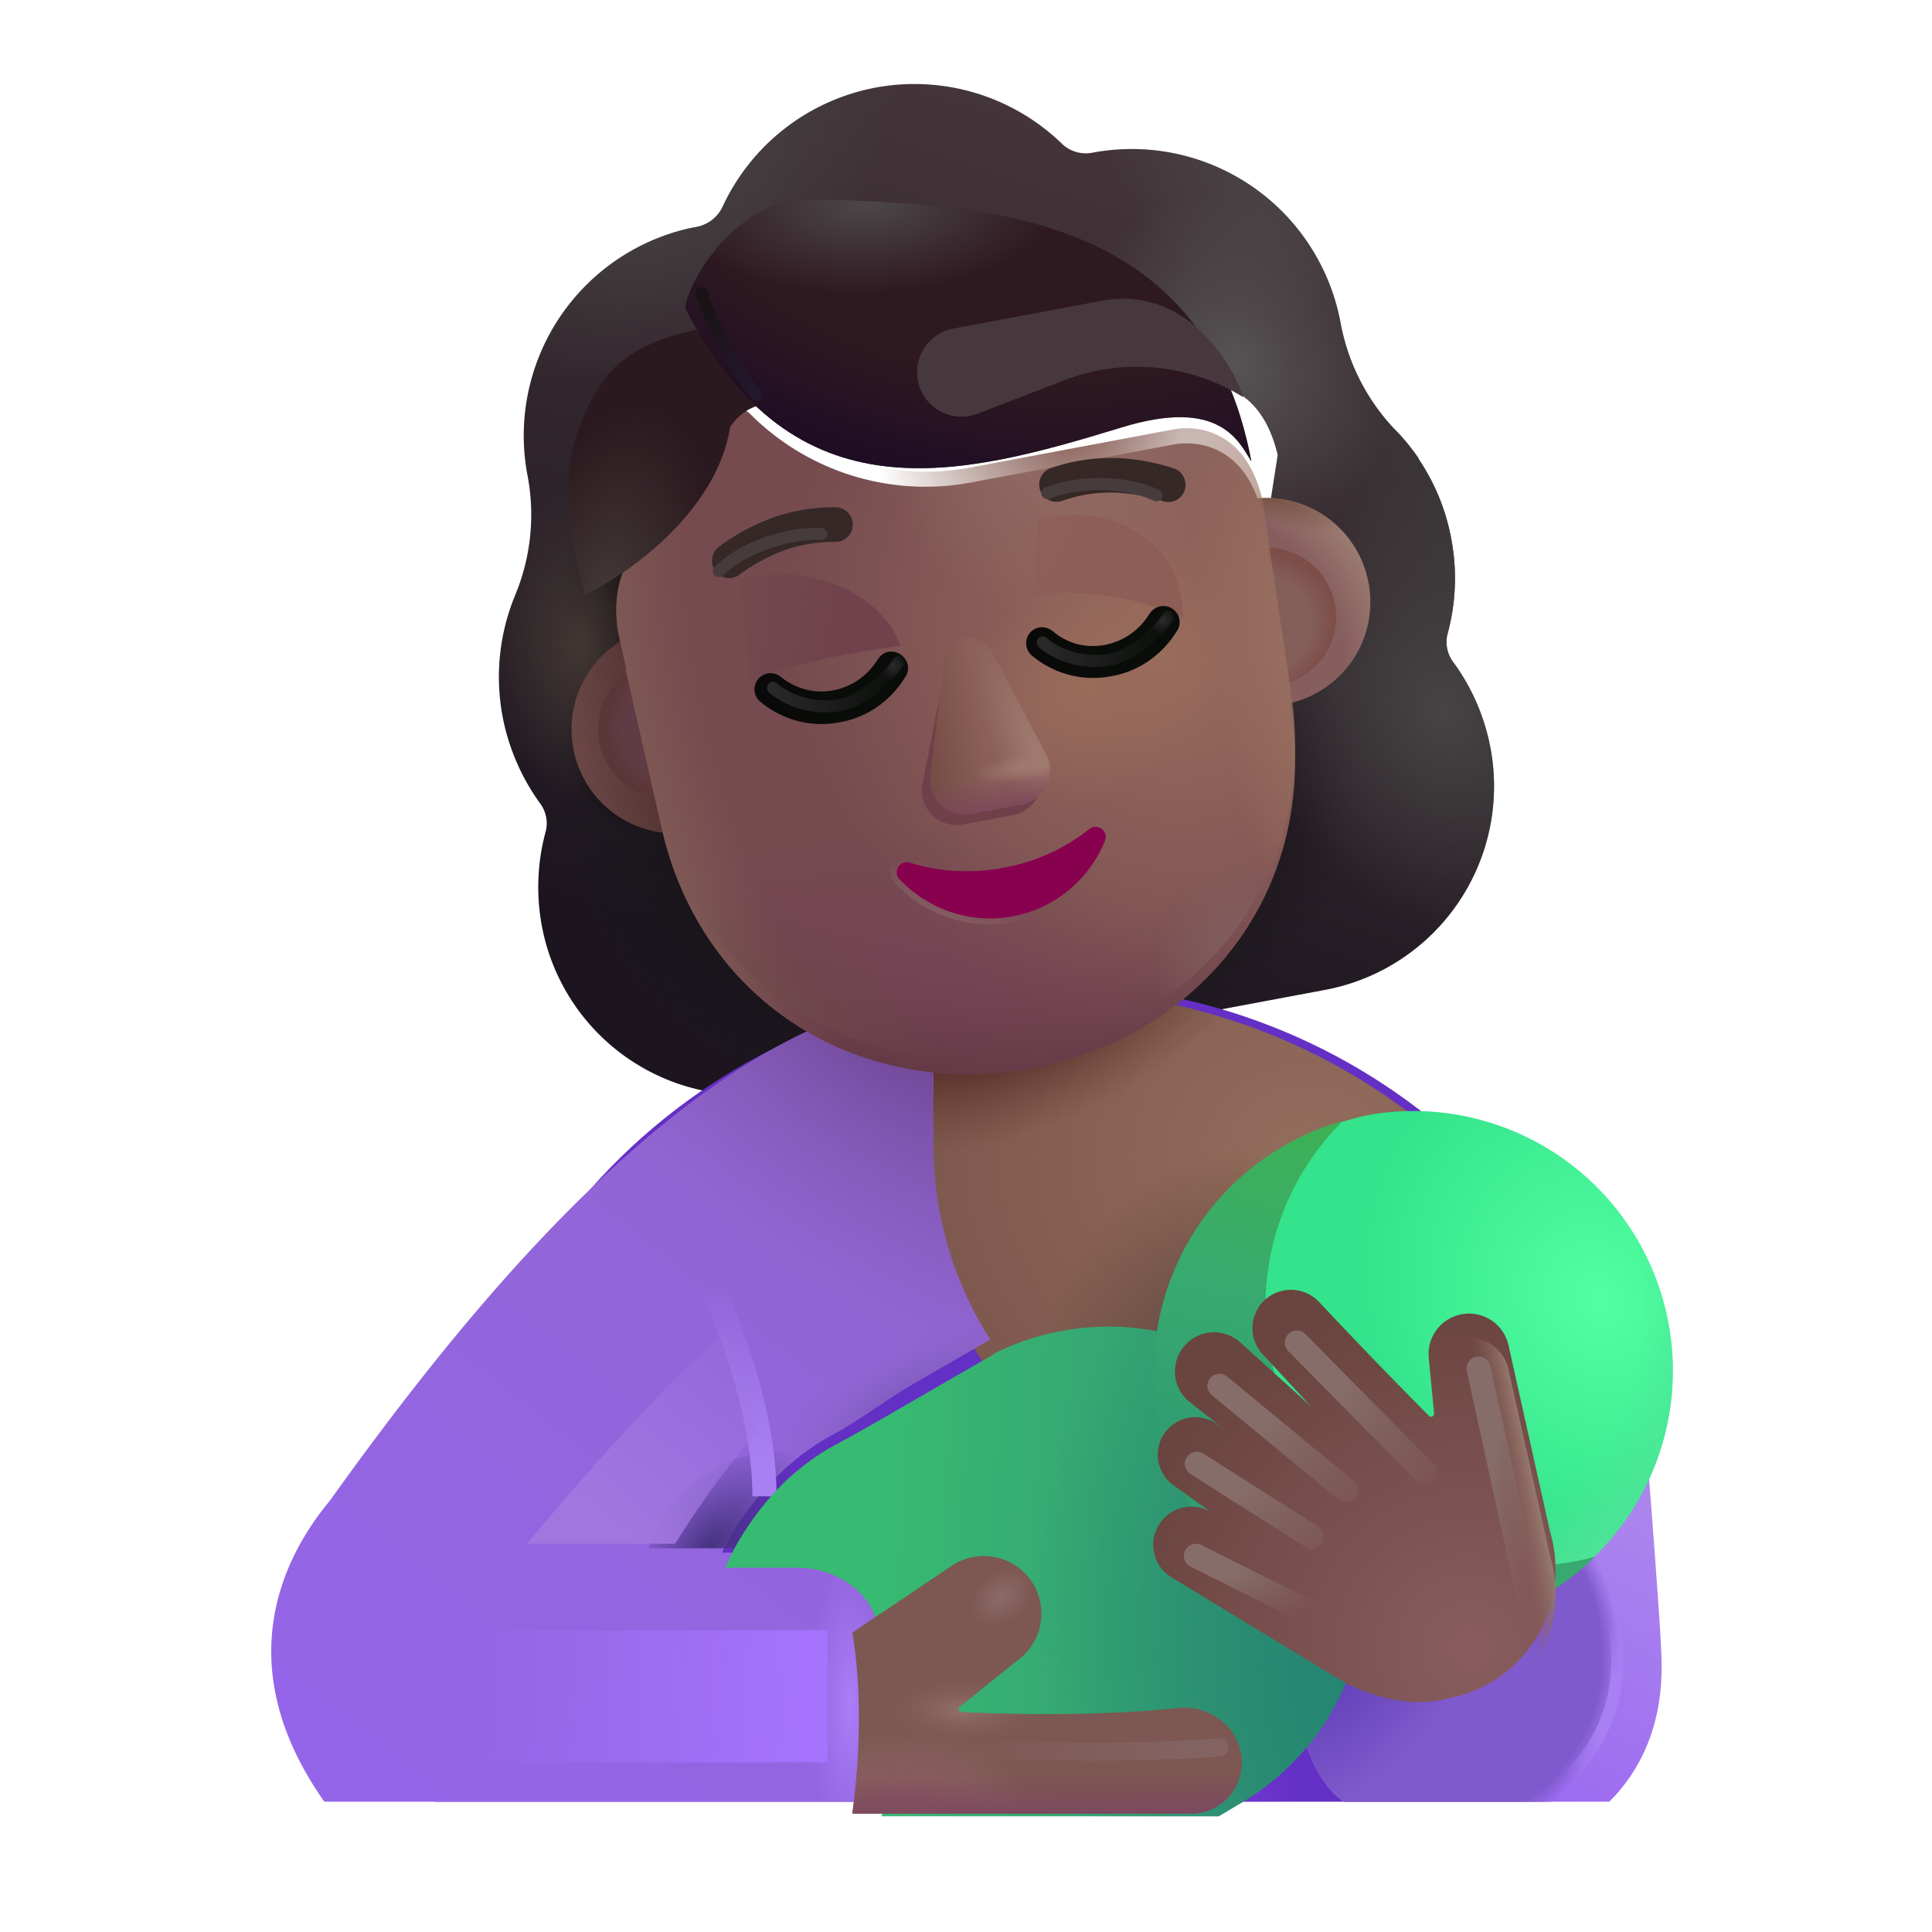 <svg xmlns="http://www.w3.org/2000/svg" fill="none" viewBox="0 0 32 32"><g fill-rule="evenodd" clip-rule="evenodd" filter="url(#svg-1a15d99e-8d5b-4a0d-8ca2-89be3b6732e1-a)"><path fill="url(#svg-ac5e207f-eb0c-4da5-a9b6-4c3de4926485-b)" d="M23.729 11.237a3.5 3.5 0 0 0 .058-1.563 3.5 3.5 0 0 0-.539-1.32h.006a3.4 3.4 0 0 0-.395-.485l-.003-.002a3.48 3.48 0 0 1-.9-1.759l-.002-.01a3.52 3.52 0 0 0-4.101-2.821.57.57 0 0 1-.523-.155 3.51 3.51 0 0 0-3.077-.921 3.51 3.51 0 0 0-2.534 1.973.6.6 0 0 1-.43.334l-.09.017a3.52 3.52 0 0 0-2.712 4.098l.002.01c.124.66.055 1.344-.202 1.965l-.001.004a3.54 3.54 0 0 0-.211 2.018 3.6 3.6 0 0 0 .62 1.436.55.55 0 0 1 .09.479 3.5 3.5 0 0 0-.062 1.542 3.43 3.43 0 0 0 4.001 2.751l8.978-1.683a3.43 3.43 0 0 0 2.733-4.014 3.5 3.5 0 0 0-.616-1.415.55.55 0 0 1-.09-.479m-13.353-.404-.013.003 1.718 2.24c.682 2.922 1.274-.238 4.068-.762 2.795-.524 4.629 2.526 4.205-.444l.559-3.583c-.302-1.298-1.263-1.213-1.451-1.178l-3.369.632a4.1 4.1 0 0 1-3.666-1.133.28.28 0 0 0-.473.144l-.048.22a2.46 2.46 0 0 1-1 1.53q-.024.014-.05.032l-.05.032c-.223.175-.73.67-.564 1.67l.071.32z"/><path fill="url(#svg-4616cc97-8582-43bd-a063-fbc3094002fe-c)" d="M23.729 11.237a3.5 3.5 0 0 0 .058-1.563 3.5 3.5 0 0 0-.539-1.32h.006a3.4 3.4 0 0 0-.395-.485l-.003-.002a3.48 3.48 0 0 1-.9-1.759l-.002-.01a3.52 3.52 0 0 0-4.101-2.821.57.57 0 0 1-.523-.155 3.51 3.51 0 0 0-3.077-.921 3.51 3.51 0 0 0-2.534 1.973.6.6 0 0 1-.43.334l-.09.017a3.52 3.52 0 0 0-2.712 4.098l.002.01c.124.66.055 1.344-.202 1.965l-.001.004a3.54 3.54 0 0 0-.211 2.018 3.6 3.6 0 0 0 .62 1.436.55.55 0 0 1 .09.479 3.5 3.5 0 0 0-.062 1.542 3.43 3.43 0 0 0 4.001 2.751l8.978-1.683a3.43 3.43 0 0 0 2.733-4.014 3.5 3.5 0 0 0-.616-1.415.55.55 0 0 1-.09-.479m-13.353-.404-.013.003 1.718 2.24c.682 2.922 1.274-.238 4.068-.762 2.795-.524 4.629 2.526 4.205-.444l.559-3.583c-.302-1.298-1.263-1.213-1.451-1.178l-3.369.632a4.1 4.1 0 0 1-3.666-1.133.28.28 0 0 0-.473.144l-.048.22a2.46 2.46 0 0 1-1 1.53q-.024.014-.05.032l-.05.032c-.223.175-.73.67-.564 1.67l.071.32z"/><path fill="url(#svg-dada760b-1124-488a-aeb4-fe548b9d0a59-d)" d="M23.729 11.237a3.5 3.5 0 0 0 .058-1.563 3.5 3.5 0 0 0-.539-1.32h.006a3.4 3.4 0 0 0-.395-.485l-.003-.002a3.48 3.48 0 0 1-.9-1.759l-.002-.01a3.52 3.52 0 0 0-4.101-2.821.57.57 0 0 1-.523-.155 3.51 3.51 0 0 0-3.077-.921 3.51 3.51 0 0 0-2.534 1.973.6.6 0 0 1-.43.334l-.09.017a3.52 3.52 0 0 0-2.712 4.098l.002.01c.124.66.055 1.344-.202 1.965l-.001.004a3.54 3.54 0 0 0-.211 2.018 3.6 3.6 0 0 0 .62 1.436.55.55 0 0 1 .09.479 3.5 3.5 0 0 0-.062 1.542 3.43 3.43 0 0 0 4.001 2.751l8.978-1.683a3.43 3.43 0 0 0 2.733-4.014 3.5 3.5 0 0 0-.616-1.415.55.55 0 0 1-.09-.479m-13.353-.404-.013.003 1.718 2.24c.682 2.922 1.274-.238 4.068-.762 2.795-.524 4.629 2.526 4.205-.444l.559-3.583c-.302-1.298-1.263-1.213-1.451-1.178l-3.369.632a4.1 4.1 0 0 1-3.666-1.133.28.28 0 0 0-.473.144l-.048.22a2.46 2.46 0 0 1-1 1.53q-.024.014-.05.032l-.05.032c-.223.175-.73.67-.564 1.67l.071.32z"/><path fill="url(#svg-bb4962d7-2f69-4f28-ae2d-f2b8d1da05d6-e)" d="M23.729 11.237a3.5 3.5 0 0 0 .058-1.563 3.5 3.5 0 0 0-.539-1.32h.006a3.4 3.4 0 0 0-.395-.485l-.003-.002a3.48 3.48 0 0 1-.9-1.759l-.002-.01a3.52 3.52 0 0 0-4.101-2.821.57.57 0 0 1-.523-.155 3.51 3.51 0 0 0-3.077-.921 3.51 3.51 0 0 0-2.534 1.973.6.6 0 0 1-.43.334l-.09.017a3.52 3.52 0 0 0-2.712 4.098l.002.01c.124.66.055 1.344-.202 1.965l-.001.004a3.54 3.54 0 0 0-.211 2.018 3.6 3.6 0 0 0 .62 1.436.55.55 0 0 1 .09.479 3.5 3.5 0 0 0-.062 1.542 3.43 3.43 0 0 0 4.001 2.751l8.978-1.683a3.43 3.43 0 0 0 2.733-4.014 3.5 3.5 0 0 0-.616-1.415.55.55 0 0 1-.09-.479m-13.353-.404-.013.003 1.718 2.24c.682 2.922 1.274-.238 4.068-.762 2.795-.524 4.629 2.526 4.205-.444l.559-3.583c-.302-1.298-1.263-1.213-1.451-1.178l-3.369.632a4.1 4.1 0 0 1-3.666-1.133.28.28 0 0 0-.473.144l-.048.22a2.46 2.46 0 0 1-1 1.53q-.024.014-.05.032l-.05.032c-.223.175-.73.67-.564 1.67l.071.32z"/><path fill="url(#svg-a9ab0b85-5d1f-4d81-ade5-96a2ba8a3297-f)" d="M23.729 11.237a3.5 3.5 0 0 0 .058-1.563 3.5 3.5 0 0 0-.539-1.32h.006a3.4 3.4 0 0 0-.395-.485l-.003-.002a3.48 3.48 0 0 1-.9-1.759l-.002-.01a3.52 3.52 0 0 0-4.101-2.821.57.57 0 0 1-.523-.155 3.51 3.51 0 0 0-3.077-.921 3.51 3.51 0 0 0-2.534 1.973.6.6 0 0 1-.43.334l-.09.017a3.52 3.52 0 0 0-2.712 4.098l.002.01c.124.66.055 1.344-.202 1.965l-.001.004a3.54 3.54 0 0 0-.211 2.018 3.6 3.6 0 0 0 .62 1.436.55.55 0 0 1 .09.479 3.5 3.5 0 0 0-.062 1.542 3.43 3.43 0 0 0 4.001 2.751l8.978-1.683a3.43 3.43 0 0 0 2.733-4.014 3.5 3.5 0 0 0-.616-1.415.55.55 0 0 1-.09-.479m-13.353-.404-.013.003 1.718 2.24c.682 2.922 1.274-.238 4.068-.762 2.795-.524 4.629 2.526 4.205-.444l.559-3.583c-.302-1.298-1.263-1.213-1.451-1.178l-3.369.632a4.1 4.1 0 0 1-3.666-1.133.28.28 0 0 0-.473.144l-.048.22a2.46 2.46 0 0 1-1 1.53q-.024.014-.05.032l-.05.032c-.223.175-.73.67-.564 1.67l.071.32z"/><path fill="url(#svg-98746a51-d109-4701-af9d-20de1c8342a3-g)" d="M23.729 11.237a3.5 3.5 0 0 0 .058-1.563 3.5 3.5 0 0 0-.539-1.32h.006a3.4 3.4 0 0 0-.395-.485l-.003-.002a3.48 3.48 0 0 1-.9-1.759l-.002-.01a3.52 3.52 0 0 0-4.101-2.821.57.57 0 0 1-.523-.155 3.51 3.51 0 0 0-3.077-.921 3.51 3.51 0 0 0-2.534 1.973.6.6 0 0 1-.43.334l-.09.017a3.52 3.52 0 0 0-2.712 4.098l.002.01c.124.66.055 1.344-.202 1.965l-.001.004a3.54 3.54 0 0 0-.211 2.018 3.6 3.6 0 0 0 .62 1.436.55.55 0 0 1 .09.479 3.5 3.5 0 0 0-.062 1.542 3.43 3.43 0 0 0 4.001 2.751l8.978-1.683a3.43 3.43 0 0 0 2.733-4.014 3.5 3.5 0 0 0-.616-1.415.55.55 0 0 1-.09-.479m-13.353-.404-.013.003 1.718 2.24c.682 2.922 1.274-.238 4.068-.762 2.795-.524 4.629 2.526 4.205-.444l.559-3.583c-.302-1.298-1.263-1.213-1.451-1.178l-3.369.632a4.1 4.1 0 0 1-3.666-1.133.28.28 0 0 0-.473.144l-.048.22a2.46 2.46 0 0 1-1 1.53q-.024.014-.05.032l-.05.032c-.223.175-.73.67-.564 1.67l.071.32z"/><path fill="url(#svg-47ba3bb1-5008-4674-87ce-2cc45049560f-h)" d="M23.729 11.237a3.5 3.5 0 0 0 .058-1.563 3.5 3.5 0 0 0-.539-1.32h.006a3.4 3.4 0 0 0-.395-.485l-.003-.002a3.48 3.48 0 0 1-.9-1.759l-.002-.01a3.52 3.52 0 0 0-4.101-2.821.57.57 0 0 1-.523-.155 3.51 3.51 0 0 0-3.077-.921 3.51 3.51 0 0 0-2.534 1.973.6.6 0 0 1-.43.334l-.09.017a3.52 3.52 0 0 0-2.712 4.098l.002.01c.124.66.055 1.344-.202 1.965l-.001.004a3.54 3.54 0 0 0-.211 2.018 3.6 3.6 0 0 0 .62 1.436.55.55 0 0 1 .09.479 3.5 3.5 0 0 0-.062 1.542 3.43 3.43 0 0 0 4.001 2.751l8.978-1.683a3.43 3.43 0 0 0 2.733-4.014 3.5 3.5 0 0 0-.616-1.415.55.55 0 0 1-.09-.479m-13.353-.404-.013.003 1.718 2.24c.682 2.922 1.274-.238 4.068-.762 2.795-.524 4.629 2.526 4.205-.444l.559-3.583c-.302-1.298-1.263-1.213-1.451-1.178l-3.369.632a4.1 4.1 0 0 1-3.666-1.133.28.28 0 0 0-.473.144l-.048.22a2.46 2.46 0 0 1-1 1.53q-.024.014-.05.032l-.05.032c-.223.175-.73.67-.564 1.67l.071.32z"/><path fill="url(#svg-bf436ea5-bea7-4fb4-8f1f-31902ff4ea5a-i)" d="M23.729 11.237a3.5 3.5 0 0 0 .058-1.563 3.5 3.5 0 0 0-.539-1.32h.006a3.4 3.4 0 0 0-.395-.485l-.003-.002a3.48 3.48 0 0 1-.9-1.759l-.002-.01a3.52 3.52 0 0 0-4.101-2.821.57.57 0 0 1-.523-.155 3.51 3.51 0 0 0-3.077-.921 3.51 3.51 0 0 0-2.534 1.973.6.6 0 0 1-.43.334l-.09.017a3.52 3.52 0 0 0-2.712 4.098l.002.01c.124.66.055 1.344-.202 1.965l-.001.004a3.54 3.54 0 0 0-.211 2.018 3.6 3.6 0 0 0 .62 1.436.55.55 0 0 1 .09.479 3.5 3.5 0 0 0-.062 1.542 3.43 3.43 0 0 0 4.001 2.751l8.978-1.683a3.43 3.43 0 0 0 2.733-4.014 3.5 3.5 0 0 0-.616-1.415.55.55 0 0 1-.09-.479m-13.353-.404-.013.003 1.718 2.24c.682 2.922 1.274-.238 4.068-.762 2.795-.524 4.629 2.526 4.205-.444l.559-3.583c-.302-1.298-1.263-1.213-1.451-1.178l-3.369.632a4.1 4.1 0 0 1-3.666-1.133.28.28 0 0 0-.473.144l-.048.22a2.46 2.46 0 0 1-1 1.53q-.024.014-.05.032l-.05.032c-.223.175-.73.67-.564 1.67l.071.32z"/><path fill="url(#svg-37e5316e-d6c8-4c64-b026-84f36e6b28be-j)" d="M23.729 11.237a3.5 3.5 0 0 0 .058-1.563 3.5 3.5 0 0 0-.539-1.32h.006a3.4 3.4 0 0 0-.395-.485l-.003-.002a3.48 3.48 0 0 1-.9-1.759l-.002-.01a3.52 3.52 0 0 0-4.101-2.821.57.57 0 0 1-.523-.155 3.51 3.51 0 0 0-3.077-.921 3.51 3.51 0 0 0-2.534 1.973.6.6 0 0 1-.43.334l-.09.017a3.52 3.52 0 0 0-2.712 4.098l.002.01c.124.66.055 1.344-.202 1.965l-.001.004a3.54 3.54 0 0 0-.211 2.018 3.6 3.6 0 0 0 .62 1.436.55.55 0 0 1 .09.479 3.5 3.5 0 0 0-.062 1.542 3.43 3.43 0 0 0 4.001 2.751l8.978-1.683a3.43 3.43 0 0 0 2.733-4.014 3.5 3.5 0 0 0-.616-1.415.55.55 0 0 1-.09-.479m-13.353-.404-.013.003 1.718 2.24c.682 2.922 1.274-.238 4.068-.762 2.795-.524 4.629 2.526 4.205-.444l.559-3.583c-.302-1.298-1.263-1.213-1.451-1.178l-3.369.632a4.1 4.1 0 0 1-3.666-1.133.28.28 0 0 0-.473.144l-.048.22a2.46 2.46 0 0 1-1 1.53q-.024.014-.05.032l-.05.032c-.223.175-.73.67-.564 1.67l.071.32z"/><path fill="url(#svg-319ec704-d29b-4cf1-8a47-ebbb81bde380-k)" d="M23.729 11.237a3.5 3.5 0 0 0 .058-1.563 3.5 3.5 0 0 0-.539-1.32h.006a3.4 3.4 0 0 0-.395-.485l-.003-.002a3.48 3.48 0 0 1-.9-1.759l-.002-.01a3.52 3.52 0 0 0-4.101-2.821.57.57 0 0 1-.523-.155 3.51 3.51 0 0 0-3.077-.921 3.51 3.51 0 0 0-2.534 1.973.6.6 0 0 1-.43.334l-.09.017a3.52 3.52 0 0 0-2.712 4.098l.002.01c.124.66.055 1.344-.202 1.965l-.001.004a3.54 3.54 0 0 0-.211 2.018 3.6 3.6 0 0 0 .62 1.436.55.55 0 0 1 .09.479 3.5 3.5 0 0 0-.062 1.542 3.43 3.43 0 0 0 4.001 2.751l8.978-1.683a3.43 3.43 0 0 0 2.733-4.014 3.5 3.5 0 0 0-.616-1.415.55.55 0 0 1-.09-.479m-13.353-.404-.013.003 1.718 2.24c.682 2.922 1.274-.238 4.068-.762 2.795-.524 4.629 2.526 4.205-.444l.559-3.583c-.302-1.298-1.263-1.213-1.451-1.178l-3.369.632a4.1 4.1 0 0 1-3.666-1.133.28.28 0 0 0-.473.144l-.048.22a2.46 2.46 0 0 1-1 1.53q-.024.014-.05.032l-.05.032c-.223.175-.73.67-.564 1.67l.071.32z"/><path fill="url(#svg-483785fd-b1b3-4c99-91a3-31ba821964bd-l)" d="M23.729 11.237a3.5 3.5 0 0 0 .058-1.563 3.5 3.5 0 0 0-.539-1.32h.006a3.4 3.4 0 0 0-.395-.485l-.003-.002a3.48 3.48 0 0 1-.9-1.759l-.002-.01a3.52 3.52 0 0 0-4.101-2.821.57.57 0 0 1-.523-.155 3.51 3.51 0 0 0-3.077-.921 3.51 3.51 0 0 0-2.534 1.973.6.6 0 0 1-.43.334l-.09.017a3.52 3.52 0 0 0-2.712 4.098l.002.01c.124.66.055 1.344-.202 1.965l-.001.004a3.54 3.54 0 0 0-.211 2.018 3.6 3.6 0 0 0 .62 1.436.55.55 0 0 1 .09.479 3.5 3.5 0 0 0-.062 1.542 3.43 3.43 0 0 0 4.001 2.751l8.978-1.683a3.43 3.43 0 0 0 2.733-4.014 3.5 3.5 0 0 0-.616-1.415.55.55 0 0 1-.09-.479m-13.353-.404-.013.003 1.718 2.24c.682 2.922 1.274-.238 4.068-.762 2.795-.524 4.629 2.526 4.205-.444l.559-3.583c-.302-1.298-1.263-1.213-1.451-1.178l-3.369.632a4.1 4.1 0 0 1-3.666-1.133.28.28 0 0 0-.473.144l-.048.22a2.46 2.46 0 0 1-1 1.53q-.024.014-.05.032l-.05.032c-.223.175-.73.67-.564 1.67l.071.32z"/></g><path fill="#642FC5" d="M25.578 29.842c.98 0 1.77-.8 1.77-1.78l-.01-1.99c0-5.39-4.47-9.77-9.99-9.77-5.51 0-9.99 4.37-9.99 9.77l-.15 3.77z"/><path fill="url(#svg-7486d894-d43b-4d3d-90db-756f7ba5f341-m)" d="M25.578 29.842c.98 0 1.77-.8 1.77-1.78l-.01-1.99c0-5.39-4.47-9.77-9.99-9.77-5.51 0-9.99 4.37-9.99 9.77l-.15 3.77z"/><g filter="url(#svg-a1d3c6ed-b181-4c5f-b14b-29a579ede0f8-n)"><path fill="url(#svg-0bcc40e3-e341-4cec-9a3b-c6ec9e7ec89f-o)" d="M17.348 16.302c-.72 0-1.42.08-2.09.22v2.42c0 3.48 2.93 6.25 6.41 6.06l5.58-.31c-.7-4.74-4.86-8.39-9.9-8.39"/><path fill="url(#svg-09d08eba-2651-4bd8-8844-520f558a3977-p)" d="M17.348 16.302c-.72 0-1.42.08-2.09.22v2.42c0 3.48 2.93 6.25 6.41 6.06l5.58-.31c-.7-4.74-4.86-8.39-9.9-8.39"/><path fill="url(#svg-dde48163-77f3-4572-b33d-ebe39a48e2d7-q)" d="M17.348 16.302c-.72 0-1.42.08-2.09.22v2.42c0 3.48 2.93 6.25 6.41 6.06l5.58-.31c-.7-4.74-4.86-8.39-9.9-8.39"/></g><path fill="url(#svg-2a5b61c6-8f19-4645-8102-3fd945ef3056-r)" d="M27.515 27.347c-.013-.405-.165-2.417-.222-3.117l-2.825.18-3.008 3.323c0 1.264.513 1.95.805 2.109h4.39c.97-.964.868-2.211.86-2.495"/><path fill="url(#svg-44ca04c7-c20d-4b24-8ab1-75edc5f011f1-s)" d="M27.515 27.347c-.013-.405-.165-2.417-.222-3.117l-2.825.18-3.008 3.323c0 1.264.513 1.95.805 2.109h4.39c.97-.964.868-2.211.86-2.495"/><path fill="url(#svg-1f9d2fc4-d021-4a5a-978b-1bcdcfff8445-t)" d="M27.515 27.347c-.013-.405-.165-2.417-.222-3.117l-2.825.18-3.008 3.323c0 1.264.513 1.95.805 2.109h4.39c.97-.964.868-2.211.86-2.495"/><g filter="url(#svg-a10a0b17-7a8d-4d7f-ab64-9632ed19f90e-u)"><path fill="url(#svg-0197a1cd-ab48-4db4-9ecb-6fa0f70106ad-v)" d="M13.57 16.907c-3.353 1.353-6.48 5.4-8.312 7.956-.71.854-1.718 2.662-.086 4.979h9.18c.104-.703.154-1.982-.053-3.129-.11-.613-.72-.996-1.342-.996h-1.196c.102-.265.73-1.357 1.801-1.937.505-.273.854-.563 1.413-.886l.495-.287.73-.42a6.03 6.03 0 0 1-.942-3.245V17.49a5.2 5.2 0 0 1-1.689-.583"/><path fill="url(#svg-501f63b6-3567-4bc9-9776-04efb9b6145a-w)" d="M13.57 16.907c-3.353 1.353-6.48 5.4-8.312 7.956-.71.854-1.718 2.662-.086 4.979h9.18c.104-.703.154-1.982-.053-3.129-.11-.613-.72-.996-1.342-.996h-1.196c.102-.265.73-1.357 1.801-1.937.505-.273.854-.563 1.413-.886l.495-.287.73-.42a6.03 6.03 0 0 1-.942-3.245V17.49a5.2 5.2 0 0 1-1.689-.583"/><path fill="url(#svg-89518d53-92b3-4320-b18a-0378a249e88b-x)" d="M13.57 16.907c-3.353 1.353-6.48 5.4-8.312 7.956-.71.854-1.718 2.662-.086 4.979h9.18c.104-.703.154-1.982-.053-3.129-.11-.613-.72-.996-1.342-.996h-1.196c.102-.265.73-1.357 1.801-1.937.505-.273.854-.563 1.413-.886l.495-.287.73-.42a6.03 6.03 0 0 1-.942-3.245V17.49a5.2 5.2 0 0 1-1.689-.583"/><path fill="url(#svg-90f7b145-43fe-4502-a4d8-e7e561efbaa0-y)" d="M13.57 16.907c-3.353 1.353-6.48 5.4-8.312 7.956-.71.854-1.718 2.662-.086 4.979h9.18c.104-.703.154-1.982-.053-3.129-.11-.613-.72-.996-1.342-.996h-1.196c.102-.265.73-1.357 1.801-1.937.505-.273.854-.563 1.413-.886l.495-.287.73-.42a6.03 6.03 0 0 1-.942-3.245V17.49a5.2 5.2 0 0 1-1.689-.583"/></g><g filter="url(#svg-95db50e0-bb0a-4d47-a93e-4d38b76c37bb-z)"><path fill="url(#svg-ce8a53b7-04a0-4f26-bf78-f7976a7f7427-A)" d="M10.746 25.644h1.57l.977-1.594c-1.675-.139-2.396 1.005-2.547 1.594"/></g><g filter="url(#svg-b93acbfa-93ea-4c3e-81ec-4feda07af312-B)"><path stroke="url(#svg-5f3a3e5e-be30-4a85-80d2-00c6c99db898-C)" stroke-width=".2" d="M26.613 26.401c.273.907.367 2.164-.797 3.18"/></g><g filter="url(#svg-eb46a0cd-a0b7-4a45-9a36-eba3f108f64c-D)"><path fill="url(#svg-3ecf8921-63fc-4a3e-8ea7-a0bf2da67ddf-E)" d="M7.668 27.002h6.034v2.188H7.668z"/></g><g filter="url(#svg-dd6e333c-be85-448e-85f8-278277ed976a-F)"><path stroke="url(#svg-d06d4d74-2e45-42e8-994c-26b12ab5e768-G)" stroke-width=".4" d="M11.631 21.003c.344.635 1.031 2.281 1.031 3.781"/></g><g filter="url(#svg-dae000dc-4b13-461c-bdbc-8d7433555cf6-H)"><path fill="url(#svg-fd989c1c-3823-4e28-bbcd-3b1324bc8333-I)" d="m13.45 23.756.07-.038c.504-.273.896-.5 1.455-.825l.495-.286.04-.023.69-.397-.005-.007c1.997-1.01 4.472-.299 5.603 1.673 1.18 2.04.48 4.64-1.56 5.8l-.3.18h-5.585c.103-.705.152-1.978-.054-3.12-.11-.613-.72-.997-1.341-.997h-1.193q.071-.167.156-.329a4.8 4.8 0 0 1 .8-1.066q.326-.316.73-.565"/><path fill="url(#svg-d8204a05-d545-4281-9ac2-d5d8714dea3d-J)" d="m13.45 23.756.07-.038c.504-.273.896-.5 1.455-.825l.495-.286.04-.023.69-.397-.005-.007c1.997-1.01 4.472-.299 5.603 1.673 1.18 2.04.48 4.64-1.56 5.8l-.3.18h-5.585c.103-.705.152-1.978-.054-3.12-.11-.613-.72-.997-1.341-.997h-1.193q.071-.167.156-.329a4.8 4.8 0 0 1 .8-1.066q.326-.316.73-.565"/></g><g filter="url(#svg-c1d4f880-4c47-4f10-b6a8-bff1efd59b3e-K)"><path fill="#7D5751" d="M14.318 29.841h5.601c.47 0 .85-.38.85-.85 0-.545-.507-.957-1.05-.9-1.243.13-2.714.11-3.596.067a.05.05 0 0 1-.028-.089l1.002-.802a.954.954 0 0 0-1.128-1.536l-1.651 1.11c.185 1.102.097 2.307 0 3"/><path fill="url(#svg-5eda3cc7-44b2-4383-933b-161e811e5826-L)" d="M14.318 29.841h5.601c.47 0 .85-.38.85-.85 0-.545-.507-.957-1.05-.9-1.243.13-2.714.11-3.596.067a.05.05 0 0 1-.028-.089l1.002-.802a.954.954 0 0 0-1.128-1.536l-1.651 1.11c.185 1.102.097 2.307 0 3"/><path fill="url(#svg-4a44fcb0-f9e1-4487-b1ef-0937f4398d5e-M)" d="M14.318 29.841h5.601c.47 0 .85-.38.85-.85 0-.545-.507-.957-1.05-.9-1.243.13-2.714.11-3.596.067a.05.05 0 0 1-.028-.089l1.002-.802a.954.954 0 0 0-1.128-1.536l-1.651 1.11c.185 1.102.097 2.307 0 3"/><path fill="url(#svg-55b663ed-09a9-4423-9b25-bf2e415ceb0a-N)" d="M14.318 29.841h5.601c.47 0 .85-.38.85-.85 0-.545-.507-.957-1.05-.9-1.243.13-2.714.11-3.596.067a.05.05 0 0 1-.028-.089l1.002-.802a.954.954 0 0 0-1.128-1.536l-1.651 1.11c.185 1.102.097 2.307 0 3"/><path fill="url(#svg-2e04fda7-d950-4de8-a192-0e21c241c7ad-O)" d="M14.318 29.841h5.601c.47 0 .85-.38.85-.85 0-.545-.507-.957-1.05-.9-1.243.13-2.714.11-3.596.067a.05.05 0 0 1-.028-.089l1.002-.802a.954.954 0 0 0-1.128-1.536l-1.651 1.11c.185 1.102.097 2.307 0 3"/></g><path fill="url(#svg-7582637c-f920-4e8c-9be2-93b53bae438a-P)" d="M23.408 27.002a4.3 4.3 0 1 0 0-8.6c-2.375 0-3.553 1.925-3.553 4.3s1.178 4.3 3.553 4.3"/><path fill="url(#svg-18b3f4fd-2a03-492b-abac-5e36c68e0778-Q)" d="M23.408 27.002a4.3 4.3 0 1 0 0-8.6c-2.375 0-3.553 1.925-3.553 4.3s1.178 4.3 3.553 4.3"/><path fill="url(#svg-1db47605-e016-4002-aa1f-9846b310fbf1-R)" d="M21.538 23.783a4.3 4.3 0 0 1 .71-5.22 4.31 4.31 0 0 0-2.61 6.21 4.304 4.304 0 0 0 6.78 1.01c-1.84.51-3.87-.26-4.88-2"/><path fill="url(#svg-37798bd9-786a-4799-b5be-29c5727ec0be-S)" d="M21.538 23.783a4.3 4.3 0 0 1 .71-5.22 4.31 4.31 0 0 0-2.61 6.21 4.304 4.304 0 0 0 6.78 1.01c-1.84.51-3.87-.26-4.88-2"/><g filter="url(#svg-0bf3f622-303e-4bea-b72f-7dcde1bf0952-T)"><path fill="url(#svg-e1775b8b-3c97-45e6-9d48-f56404076fea-U)" d="M20.935 21.945a.64.64 0 0 1 .913.02 93 93 0 0 0 1.82 1.886.05.05 0 0 0 .085-.04l-.089-.926a.67.67 0 0 1 1.32-.21l.692 3.103q.088.294.089.615c0 1.065-.766 1.95-1.777 2.136-.697.2-1.485-.121-1.794-.308l-2.78-1.689a.632.632 0 0 1 .626-1.098l-.596-.429a.621.621 0 1 1 .737-.999l.186.141-.656-.52a.648.648 0 1 1 .837-.988l1.156 1.045-.79-.853a.636.636 0 0 1 .02-.886"/></g><path fill="url(#svg-4633a81c-7dd9-4829-ac39-7cc5b01ee786-V)" d="M20.935 21.945a.64.64 0 0 1 .913.02 93 93 0 0 0 1.82 1.886.05.05 0 0 0 .085-.04l-.089-.926a.67.67 0 0 1 1.32-.21l.692 3.103q.088.294.089.615c0 1.065-.766 1.95-1.777 2.136-.697.2-1.485-.121-1.794-.308l-2.78-1.689a.632.632 0 0 1 .626-1.098l-.596-.429a.621.621 0 1 1 .737-.999l.186.141-.656-.52a.648.648 0 1 1 .837-.988l1.156 1.045-.79-.853a.636.636 0 0 1 .02-.886"/><g filter="url(#svg-63d36ce7-419c-406e-b024-333a39dd2618-W)"><path fill="url(#svg-e9a1ba22-9741-4a87-a832-627d151975a5-X)" d="M8.73 25.569h2.453c.425-.689 1.037-1.514 1.36-1.84a7 7 0 0 0-.532-1.664c-1.125.974-2.656 2.742-3.28 3.504"/></g><g filter="url(#svg-ed69b00a-d3ee-4949-93a0-d51fb70d5489-Y)"><path stroke="url(#svg-0c9c0946-ae71-4033-b751-11f2c5722d92-Z)" stroke-linecap="round" stroke-width=".4" d="m21.48 22.237 2.11 2.14"/></g><g filter="url(#svg-155151d1-db13-4b54-bc86-4bad9d0081f3-aa)"><path stroke="url(#svg-95b26c0c-20ba-41ce-8895-f79115817d67-ab)" stroke-linecap="round" stroke-width=".4" d="m24.49 22.667.813 3.71"/></g><g filter="url(#svg-c217540c-13ae-4227-8a9d-a511e0b6c1c0-ac)"><path stroke="url(#svg-8001c4a6-bde7-41ff-8234-46488cd68fff-ad)" stroke-linecap="round" stroke-width=".4" d="m20.198 22.954 2.093 1.726"/></g><g filter="url(#svg-b939373f-8165-463a-b05c-6030a2d525ae-ae)"><path stroke="url(#svg-8ba7a042-b0ca-4553-800f-a105ed0550ec-af)" stroke-linecap="round" stroke-width=".4" d="m19.824 24.245 1.906 1.211"/></g><g filter="url(#svg-57f3a8c0-c122-4dde-a046-fe155f209f73-ag)"><path stroke="url(#svg-443cbf9f-0ccf-41f6-9840-621a732da2a9-ah)" stroke-linecap="round" stroke-width=".4" d="m19.808 25.769 1.843.922"/></g><g filter="url(#svg-43359713-18c0-4aec-b015-8b2b1ac60570-ai)"><path stroke="url(#svg-89c6bee9-e052-43db-ba02-a09614552a04-aj)" stroke-linecap="round" stroke-width=".3" d="M15.3 28.944c.886.054 3.107.13 4.898 0"/></g><g filter="url(#svg-23ba00e7-10ad-4165-bfec-ef8e5d5238f2-ak)"><path fill="url(#svg-36a9d896-ebf3-4833-b872-3a45826d4d2b-al)" d="M11.349 13.775a1.717 1.717 0 0 0 1.366-2.007 1.717 1.717 0 0 0-2-1.376A1.717 1.717 0 0 0 9.347 12.4a1.717 1.717 0 0 0 2 1.376"/></g><g filter="url(#svg-5ca31570-a75d-45e8-bd05-6870ebc24707-am)"><path fill="url(#svg-92791ab0-d5cd-4ba4-a061-0f6b70f1b271-an)" d="M21.301 11.91a1.717 1.717 0 0 0 1.366-2.007 1.717 1.717 0 0 0-2-1.376 1.717 1.717 0 0 0-1.366 2.007 1.716 1.716 0 0 0 2 1.375"/><path fill="url(#svg-9c41fab3-01f1-443e-8481-5da626145853-ao)" d="M21.301 11.91a1.717 1.717 0 0 0 1.366-2.007 1.717 1.717 0 0 0-2-1.376 1.717 1.717 0 0 0-1.366 2.007 1.716 1.716 0 0 0 2 1.375"/></g><g filter="url(#svg-e41fb2a4-0356-4ee6-af0b-30e637f0a934-ap)"><path fill="#845F59" d="M21.196 11.347a1.146 1.146 0 0 0 .912-1.34 1.146 1.146 0 0 0-1.335-.918 1.146 1.146 0 0 0-.912 1.34 1.146 1.146 0 0 0 1.335.918"/><path fill="url(#svg-41c2a198-4d0f-48bb-bf0e-28e411f42daf-aq)" d="M21.196 11.347a1.146 1.146 0 0 0 .912-1.34 1.146 1.146 0 0 0-1.335-.918 1.146 1.146 0 0 0-.912 1.34 1.146 1.146 0 0 0 1.335.918"/></g><g filter="url(#svg-9f342834-df7c-4da6-983c-54f4b77b1532-ar)"><path fill="#5F3C45" d="M11.264 13.21a1.146 1.146 0 0 0 .912-1.34 1.146 1.146 0 0 0-1.336-.918 1.146 1.146 0 0 0-.912 1.339 1.146 1.146 0 0 0 1.336.918"/><path fill="url(#svg-8bf871b8-db54-4f84-bf5a-e686deb274f5-as)" d="M11.264 13.21a1.146 1.146 0 0 0 .912-1.34 1.146 1.146 0 0 0-1.336-.918 1.146 1.146 0 0 0-.912 1.339 1.146 1.146 0 0 0 1.336.918"/></g><g filter="url(#svg-38fc637c-b1c7-47e4-aec0-8b9259339455-at)"><path fill="url(#svg-05c1e618-4f87-42fe-a91b-0f4f0b730876-au)" d="m10.362 10.835.013-.003-.063-.277-.071-.32c-.166-1 .341-1.495.564-1.67l.05-.032.05-.031a2.46 2.46 0 0 0 1-1.531l.048-.22a.28.28 0 0 1 .473-.144 4.1 4.1 0 0 0 3.666 1.133l3.369-.632c.188-.035 1.15-.12 1.45 1.178l.482 3.253c.423 2.97-1.495 5.377-4.29 5.901s-5.456-1.024-6.137-3.946z"/><path fill="url(#svg-ecbd11f9-b185-432e-8e8a-cc5cb070c01a-av)" d="m10.362 10.835.013-.003-.063-.277-.071-.32c-.166-1 .341-1.495.564-1.67l.05-.032.05-.031a2.46 2.46 0 0 0 1-1.531l.048-.22a.28.28 0 0 1 .473-.144 4.1 4.1 0 0 0 3.666 1.133l3.369-.632c.188-.035 1.15-.12 1.45 1.178l.482 3.253c.423 2.97-1.495 5.377-4.29 5.901s-5.456-1.024-6.137-3.946z"/><path fill="url(#svg-f55768e3-03a0-41dc-8bf7-d56a14443468-aw)" d="m10.362 10.835.013-.003-.063-.277-.071-.32c-.166-1 .341-1.495.564-1.67l.05-.032.05-.031a2.46 2.46 0 0 0 1-1.531l.048-.22a.28.28 0 0 1 .473-.144 4.1 4.1 0 0 0 3.666 1.133l3.369-.632c.188-.035 1.15-.12 1.45 1.178l.482 3.253c.423 2.97-1.495 5.377-4.29 5.901s-5.456-1.024-6.137-3.946z"/><path fill="url(#svg-77a8fbb0-ddcc-43ca-85e8-9dff0501f6fb-ax)" d="m10.362 10.835.013-.003-.063-.277-.071-.32c-.166-1 .341-1.495.564-1.67l.05-.032.05-.031a2.46 2.46 0 0 0 1-1.531l.048-.22a.28.28 0 0 1 .473-.144 4.1 4.1 0 0 0 3.666 1.133l3.369-.632c.188-.035 1.15-.12 1.45 1.178l.482 3.253c.423 2.97-1.495 5.377-4.29 5.901s-5.456-1.024-6.137-3.946z"/><path fill="url(#svg-83c5dc5e-552e-4904-9728-f0e5d6e433a6-ay)" d="m10.362 10.835.013-.003-.063-.277-.071-.32c-.166-1 .341-1.495.564-1.67l.05-.032.05-.031a2.46 2.46 0 0 0 1-1.531l.048-.22a.28.28 0 0 1 .473-.144 4.1 4.1 0 0 0 3.666 1.133l3.369-.632c.188-.035 1.15-.12 1.45 1.178l.482 3.253c.423 2.97-1.495 5.377-4.29 5.901s-5.456-1.024-6.137-3.946z"/></g><path fill="url(#svg-6a0fb26e-3660-4357-a56e-d3a6b49ffd05-az)" d="m10.362 10.835.013-.003-.063-.277-.071-.32c-.166-1 .341-1.495.564-1.67l.05-.032.05-.031a2.46 2.46 0 0 0 1-1.531l.048-.22a.28.28 0 0 1 .473-.144 4.1 4.1 0 0 0 3.666 1.133l3.369-.632c.188-.035 1.15-.12 1.45 1.178l.482 3.253c.423 2.97-1.495 5.377-4.29 5.901s-5.456-1.024-6.137-3.946z"/><path fill="url(#svg-05d2603d-f417-459b-9421-cb1de892509f-aA)" d="m10.362 10.835.013-.003-.063-.277-.071-.32c-.166-1 .341-1.495.564-1.67l.05-.032.05-.031a2.46 2.46 0 0 0 1-1.531l.048-.22a.28.28 0 0 1 .473-.144 4.1 4.1 0 0 0 3.666 1.133l3.369-.632c.188-.035 1.15-.12 1.45 1.178l.482 3.253c.423 2.97-1.495 5.377-4.29 5.901s-5.456-1.024-6.137-3.946z"/><path fill="url(#svg-0ba57f2e-70ee-49a4-bb2b-b3cec0cdd363-aB)" d="m10.362 10.835.013-.003-.063-.277-.071-.32c-.166-1 .341-1.495.564-1.67l.05-.032.05-.031a2.46 2.46 0 0 0 1-1.531l.048-.22a.28.28 0 0 1 .473-.144 4.1 4.1 0 0 0 3.666 1.133l3.369-.632c.188-.035 1.15-.12 1.45 1.178l.482 3.253c.423 2.97-1.495 5.377-4.29 5.901s-5.456-1.024-6.137-3.946z"/><path fill="url(#svg-31e8e1db-7c86-4a3b-8c79-0ba9906b0d77-aC)" d="m10.362 10.835.013-.003-.063-.277-.071-.32c-.166-1 .341-1.495.564-1.67l.05-.032.05-.031a2.46 2.46 0 0 0 1-1.531l.048-.22a.28.28 0 0 1 .473-.144 4.1 4.1 0 0 0 3.666 1.133l3.369-.632c.188-.035 1.15-.12 1.45 1.178l.482 3.253c.423 2.97-1.495 5.377-4.29 5.901s-5.456-1.024-6.137-3.946z"/><g filter="url(#svg-db33c463-4dc4-4859-830c-6ac9983f3ce4-aD)"><path fill="#70404A" d="m15.651 11.102-.38 1.921a.576.576 0 0 0 .682.633l.823-.154a.578.578 0 0 0 .407-.838l-.891-1.682c-.194-.373-.59-.299-.641.12"/></g><g filter="url(#svg-1ec13d95-9149-49d0-9980-5b44f188d4c0-aE)"><path fill="#8A6058" d="m15.635 10.954-.221 1.891a.576.576 0 0 0 .682.633l.823-.154a.578.578 0 0 0 .406-.837l-.89-1.683c-.194-.373-.75-.269-.8.15"/><path fill="url(#svg-d00b4851-d180-4af8-b1f3-9ea625e6ed3b-aF)" d="m15.635 10.954-.221 1.891a.576.576 0 0 0 .682.633l.823-.154a.578.578 0 0 0 .406-.837l-.89-1.683c-.194-.373-.75-.269-.8.15"/><path fill="url(#svg-e3f3f68a-d271-4ef0-a2b9-00d08bdf681e-aG)" d="m15.635 10.954-.221 1.891a.576.576 0 0 0 .682.633l.823-.154a.578.578 0 0 0 .406-.837l-.89-1.683c-.194-.373-.75-.269-.8.15"/><path fill="url(#svg-ef393bbf-edf2-4dd9-9c25-0e817102a9f0-aH)" d="m15.635 10.954-.221 1.891a.576.576 0 0 0 .682.633l.823-.154a.578.578 0 0 0 .406-.837l-.89-1.683c-.194-.373-.75-.269-.8.15"/><path fill="url(#svg-3c2c797c-70c3-4e2a-9f84-51cc650e755e-aI)" d="m15.635 10.954-.221 1.891a.576.576 0 0 0 .682.633l.823-.154a.578.578 0 0 0 .406-.837l-.89-1.683c-.194-.373-.75-.269-.8.15"/></g><g filter="url(#svg-56ad8a05-ff40-4bff-9e9c-84fe6c0942e9-aJ)"><path fill="#88014F" d="M16.624 14.374a3.2 3.2 0 0 1-1.555-.083c-.161-.05-.287.15-.17.27.465.493 1.162.749 1.875.615a2.05 2.05 0 0 0 1.525-1.252c.066-.16-.123-.295-.256-.19a3.2 3.2 0 0 1-1.419.64"/><path stroke="url(#svg-0e0b089c-98f0-4fa4-a2f3-efed7ca05dbf-aK)" stroke-width=".2" d="M16.624 14.374a3.2 3.2 0 0 1-1.555-.083c-.161-.05-.287.15-.17.27.465.493 1.162.749 1.875.615a2.05 2.05 0 0 0 1.525-1.252c.066-.16-.123-.295-.256-.19a3.2 3.2 0 0 1-1.419.64Z"/></g><path fill="#88014F" d="M16.624 14.374a3.2 3.2 0 0 1-1.555-.083c-.161-.05-.287.15-.17.27.465.493 1.162.749 1.875.615a2.05 2.05 0 0 0 1.525-1.252c.066-.16-.123-.295-.256-.19a3.2 3.2 0 0 1-1.419.64"/><g filter="url(#svg-1a9d01a9-9e38-45c0-b3e5-823f85c33267-aL)"><path fill="#352827" d="m12.062 9.707-.004.004a.285.285 0 0 1-.402-.042.29.29 0 0 1 .042-.404l.001-.001.003-.002.01-.007a2 2 0 0 1 .144-.104c.097-.065.236-.15.408-.233a3 3 0 0 1 1.383-.316.287.287 0 0 1-.019.574 2.4 2.4 0 0 0-1.115.258 3 3 0 0 0-.45.273"/></g><g filter="url(#svg-c13f2adc-1a14-4a06-8e04-abdaca16e721-aM)"><path fill="#352827" fill-rule="evenodd" d="m19.25 7.96-.099.27zc.147.056.223.22.168.37a.285.285 0 0 1-.366.168l-.006-.002a1 1 0 0 0-.13-.039 3 3 0 0 0-.384-.075 2.4 2.4 0 0 0-1.14.114.287.287 0 0 1-.202-.537 3 3 0 0 1 1.412-.146 3.5 3.5 0 0 1 .631.142l.011.003.003.002z" clip-rule="evenodd"/></g><g filter="url(#svg-d839c0e1-a362-4c8d-af46-0bfbe62fba7a-aN)"><path stroke="#473C3C" stroke-linecap="round" stroke-width=".2" d="M17.349 8.168c.322-.146 1.168-.262 1.804.036"/></g><g filter="url(#svg-592fdc51-1918-4272-a0c1-813f5c36923a-aO)"><path stroke="#473C3C" stroke-linecap="round" stroke-width=".2" d="M13.601 8.845c-.351-.035-1.19.128-1.696.614"/></g><g filter="url(#svg-a25c272e-0da9-4ba2-a635-7e841fc4ba0e-aP)"><path fill="#2A191E" d="M9.45 5.865c.474-.74 1.594-.952 2.129-.955l.668 1.28c-.272.008-.49.146-.652.377-.221 1.412-1.696 2.445-2.406 2.785-.449-1.539-.355-2.523.261-3.487"/><path fill="url(#svg-7c5e547f-258a-4ab7-9b03-b4e95ec88484-aQ)" d="M9.45 5.865c.474-.74 1.594-.952 2.129-.955l.668 1.28c-.272.008-.49.146-.652.377-.221 1.412-1.696 2.445-2.406 2.785-.449-1.539-.355-2.523.261-3.487"/></g><g filter="url(#svg-f2c7fb87-070b-4f5d-a6c7-8dd81a70d692-aR)"><path fill="#2F1920" d="M13.767 3.095c-1.234-.04-2.076 1.346-2.116 1.81 1.8 3.52 4.545 2.794 7.236 1.972 1.61-.492 1.93.227 2.139.565-.775-4.134-4.42-4.254-7.228-4.346z"/><path fill="url(#svg-c4351be9-b460-4770-a15b-66dd0d52d0a2-aS)" d="M13.767 3.095c-1.234-.04-2.076 1.346-2.116 1.81 1.8 3.52 4.545 2.794 7.236 1.972 1.61-.492 1.93.227 2.139.565-.775-4.134-4.42-4.254-7.228-4.346z"/><path fill="url(#svg-012a1a21-e3bf-40d8-93cc-9570e5be243f-aT)" d="M13.767 3.095c-1.234-.04-2.076 1.346-2.116 1.81 1.8 3.52 4.545 2.794 7.236 1.972 1.61-.492 1.93.227 2.139.565-.775-4.134-4.42-4.254-7.228-4.346z"/></g><g filter="url(#svg-bb013186-3a55-40c5-9ad0-5a2e019787e5-aU)"><path stroke="url(#svg-b3649767-3062-4934-8d49-d93343befc0a-aV)" stroke-linecap="round" stroke-width=".2" d="M11.62 4.855c.072.251.473 1.17.906 1.69"/></g><g filter="url(#svg-5e7045f6-de5f-47c3-8d1e-2e5551ea9243-aW)"><path fill="url(#svg-1d19db15-1dcf-435f-ba51-70f9302cd8c2-aX)" d="M12.244 9.568c1.375-.263 2.39.36 2.672 1.125-1.413.208-2.038.38-2.476.615z"/></g><g filter="url(#svg-703bb082-0117-49c3-a940-4323e36ff50f-aY)"><path fill="url(#svg-8c6b98f9-2fae-4c12-8398-0985253f41f1-aZ)" d="M17.196 8.619c1.041-.327 2.4.235 2.4 1.625-.671-.375-2.007-.52-2.482-.375z"/></g><g filter="url(#svg-cbe69ee7-565b-476c-b9bb-a2c3c4d3f13d-ba)"><path fill="#47383D" d="m17.624 6.3-1.432.552a.736.736 0 1 1-.4-1.41l2.445-.458c1.448-.271 2.202 1.105 2.355 1.595a3.34 3.34 0 0 0-2.968-.28"/></g><path fill="url(#svg-eaeb135f-bb96-4efd-b91e-668f7bfb73cb-bb)" d="M19.225 10.042c-.08.01-.14.06-.19.13-.16.26-.42.45-.74.51s-.63-.03-.86-.23a.29.29 0 0 0-.22-.06c-.22.04-.3.32-.12.47.35.29.82.43 1.3.34.48-.08.87-.37 1.11-.77.11-.19-.06-.43-.28-.39"/><path fill="url(#svg-aecf34b6-acf2-49c6-aa52-889f00daab19-bc)" d="M14.726 10.795c-.08.01-.14.06-.19.13-.16.26-.42.45-.74.51-.31.06-.62-.03-.86-.22a.25.25 0 0 0-.22-.06c-.22.04-.3.32-.12.47.35.29.82.43 1.3.34.48-.08.87-.37 1.11-.77.11-.19-.06-.43-.28-.4"/><g stroke-linecap="round" stroke-width=".2" filter="url(#svg-8c501d3a-abc9-49f8-8209-ac0d64f2b80a-bd)"><path stroke="url(#svg-5a0220dc-20f3-409f-b52e-49720f8ad179-be)" d="M17.271 10.642c.13.122.518.352 1.022.298.504-.055.947-.544 1.06-.728"/><path stroke="url(#svg-2a397743-52dd-456c-914f-97bf827b1d45-bf)" d="M17.271 10.642c.13.122.518.352 1.022.298.504-.055.947-.544 1.06-.728"/></g><g stroke-linecap="round" stroke-width=".2" filter="url(#svg-19c0bce5-cce8-44da-9149-737605be4d4e-bg)"><path stroke="url(#svg-3e22931f-498a-44a1-9299-f46573ec0e85-bh)" d="M12.804 11.394c.13.122.518.352 1.021.298.505-.055.947-.544 1.06-.728"/><path stroke="url(#svg-1526bb17-5a69-4c0c-9a45-c638353f15bb-bi)" d="M12.804 11.394c.13.122.518.352 1.021.298.505-.055.947-.544 1.06-.728"/></g><defs><radialGradient id="svg-4616cc97-8582-43bd-a063-fbc3094002fe-c" cx="0" cy="0" r="1" gradientTransform="matrix(.267 4.91 -6.106 .332 16.111 13.853)" gradientUnits="userSpaceOnUse"><stop offset=".591" stop-color="#171418"/><stop offset="1" stop-color="#171418" stop-opacity="0"/></radialGradient><radialGradient id="svg-dada760b-1124-488a-aeb4-fe548b9d0a59-d" cx="0" cy="0" r="1" gradientTransform="rotate(135.261 3.587 10.063)scale(3.707 4.879)" gradientUnits="userSpaceOnUse"><stop offset=".258" stop-color="#181518"/><stop offset="1" stop-color="#181518" stop-opacity="0"/></radialGradient><radialGradient id="svg-bb4962d7-2f69-4f28-ae2d-f2b8d1da05d6-e" cx="0" cy="0" r="1" gradientTransform="rotate(116.657 1.646 9.54)scale(2.298 1.762)" gradientUnits="userSpaceOnUse"><stop offset=".334" stop-color="#040101"/><stop offset="1" stop-color="#040101" stop-opacity="0"/></radialGradient><radialGradient id="svg-a9ab0b85-5d1f-4d81-ade5-96a2ba8a3297-f" cx="0" cy="0" r="1" gradientTransform="rotate(110.691 1.992 8.86)scale(2.644 1.858)" gradientUnits="userSpaceOnUse"><stop offset=".321" stop-color="#040002"/><stop offset="1" stop-color="#040002" stop-opacity="0"/></radialGradient><radialGradient id="svg-98746a51-d109-4701-af9d-20de1c8342a3-g" cx="0" cy="0" r="1" gradientTransform="matrix(1.953 2.479 -3.432 2.704 10.664 3.385)" gradientUnits="userSpaceOnUse"><stop stop-color="#474445"/><stop offset="1" stop-color="#474445" stop-opacity="0"/></radialGradient><radialGradient id="svg-47ba3bb1-5008-4674-87ce-2cc45049560f-h" cx="0" cy="0" r="1" gradientTransform="matrix(-1.224 1.798 -2.512 -1.71 20.858 3.735)" gradientUnits="userSpaceOnUse"><stop stop-color="#4A4446"/><stop offset="1" stop-color="#4A4446" stop-opacity="0"/></radialGradient><radialGradient id="svg-bf436ea5-bea7-4fb4-8f1f-31902ff4ea5a-i" cx="0" cy="0" r="1" gradientTransform="matrix(-1.823 .925 -1.938 -3.817 23.622 8.797)" gradientUnits="userSpaceOnUse"><stop stop-color="#3B3638"/><stop offset="1" stop-color="#3B3638" stop-opacity="0"/></radialGradient><radialGradient id="svg-37e5316e-d6c8-4c64-b026-84f36e6b28be-j" cx="0" cy="0" r="1" gradientTransform="rotate(155.281 10.462 8.848)scale(3.09 3.953)" gradientUnits="userSpaceOnUse"><stop stop-color="#464444"/><stop offset="1" stop-color="#464444" stop-opacity="0"/></radialGradient><radialGradient id="svg-319ec704-d29b-4cf1-8a47-ebbb81bde380-k" cx="0" cy="0" r="1" gradientTransform="rotate(-119.38 12.102 -2.524)scale(2.993 2.359)" gradientUnits="userSpaceOnUse"><stop stop-color="#575455"/><stop offset="1" stop-color="#575455" stop-opacity="0"/></radialGradient><radialGradient id="svg-483785fd-b1b3-4c99-91a3-31ba821964bd-l" cx="0" cy="0" r="1" gradientTransform="matrix(1.604 -.129 .21 2.612 9.334 11.437)" gradientUnits="userSpaceOnUse"><stop stop-color="#413733"/><stop offset="1" stop-color="#413733" stop-opacity="0"/></radialGradient><radialGradient id="svg-7486d894-d43b-4d3d-90db-756f7ba5f341-m" cx="0" cy="0" r="1" gradientTransform="matrix(2.031 0 0 1.989 19.511 29.842)" gradientUnits="userSpaceOnUse"><stop stop-color="#7B42DC"/><stop offset="1" stop-color="#7B42DC" stop-opacity="0"/></radialGradient><radialGradient id="svg-0bcc40e3-e341-4cec-9a3b-c6ec9e7ec89f-o" cx="0" cy="0" r="1" gradientTransform="matrix(-6.504 0 0 -5.688 21.761 19.065)" gradientUnits="userSpaceOnUse"><stop stop-color="#936D5C"/><stop offset="1" stop-color="#7E584D"/></radialGradient><radialGradient id="svg-09d08eba-2651-4bd8-8844-520f558a3977-p" cx="0" cy="0" r="1" gradientTransform="rotate(-154.983 12.457 8.976)scale(2.586 3.561)" gradientUnits="userSpaceOnUse"><stop stop-color="#664B41"/><stop offset="1" stop-color="#664B41" stop-opacity="0"/></radialGradient><radialGradient id="svg-dde48163-77f3-4572-b33d-ebe39a48e2d7-q" cx="0" cy="0" r="1" gradientTransform="rotate(68.199 -3.741 20.602)scale(2.272 4.468)" gradientUnits="userSpaceOnUse"><stop offset=".373" stop-color="#552C26"/><stop offset="1" stop-color="#684136" stop-opacity="0"/></radialGradient><radialGradient id="svg-44ca04c7-c20d-4b24-8ab1-75edc5f011f1-s" cx="0" cy="0" r="1" gradientTransform="rotate(36.198 -30.031 49.467)scale(3.466 3.315)" gradientUnits="userSpaceOnUse"><stop offset=".91" stop-color="#7F5ACC"/><stop offset="1" stop-color="#7F5ACC" stop-opacity="0"/></radialGradient><radialGradient id="svg-1f9d2fc4-d021-4a5a-978b-1bcdcfff8445-t" cx="0" cy="0" r="1" gradientTransform="matrix(1.312 1.312 -2.12 2.12 22.011 27.722)" gradientUnits="userSpaceOnUse"><stop stop-color="#603EB7"/><stop offset="1" stop-color="#603EB7" stop-opacity="0"/></radialGradient><radialGradient id="svg-501f63b6-3567-4bc9-9776-04efb9b6145a-w" cx="0" cy="0" r="1" gradientTransform="rotate(126.08 3.144 12.084)scale(4.988 9.684)" gradientUnits="userSpaceOnUse"><stop offset=".028" stop-color="#6A428C"/><stop offset="1" stop-color="#885EBC" stop-opacity="0"/></radialGradient><radialGradient id="svg-89518d53-92b3-4320-b18a-0378a249e88b-x" cx="0" cy="0" r="1" gradientTransform="matrix(0 2.453 -.688 0 13.87 28.222)" gradientUnits="userSpaceOnUse"><stop stop-color="#AC7FF8"/><stop offset="1" stop-color="#A476F3" stop-opacity="0"/></radialGradient><radialGradient id="svg-90f7b145-43fe-4502-a4d8-e7e561efbaa0-y" cx="0" cy="0" r="1" gradientTransform="rotate(-117.519 14.61 7.125)scale(1.353 2.95)" gradientUnits="userSpaceOnUse"><stop offset=".079" stop-color="#7556B0"/><stop offset="1" stop-color="#9165D2" stop-opacity="0"/></radialGradient><radialGradient id="svg-ce8a53b7-04a0-4f26-bf78-f7976a7f7427-A" cx="0" cy="0" r="1" gradientTransform="matrix(1.359 -1.606 .882 .746 11.761 25.644)" gradientUnits="userSpaceOnUse"><stop stop-color="#44327F"/><stop offset="1" stop-color="#44327F" stop-opacity="0"/></radialGradient><radialGradient id="svg-5f3a3e5e-be30-4a85-80d2-00c6c99db898-C" cx="0" cy="0" r="1" gradientTransform="rotate(-162.16 15.537 12.02)scale(.714 1.535)" gradientUnits="userSpaceOnUse"><stop offset=".287" stop-color="#A980F3"/><stop offset="1" stop-color="#A980F3" stop-opacity="0"/></radialGradient><radialGradient id="svg-d8204a05-d545-4281-9ac2-d5d8714dea3d-J" cx="0" cy="0" r="1" gradientTransform="rotate(163.67 9.095 15.451)scale(5.112 7.559)" gradientUnits="userSpaceOnUse"><stop stop-color="#248571"/><stop offset="1" stop-color="#248571" stop-opacity="0"/></radialGradient><radialGradient id="svg-5eda3cc7-44b2-4383-933b-161e811e5826-L" cx="0" cy="0" r="1" gradientTransform="matrix(2.453 -1.062 .821 1.896 14.8 30.64)" gradientUnits="userSpaceOnUse"><stop offset=".515" stop-color="#885660"/><stop offset="1" stop-color="#916D6C" stop-opacity="0"/></radialGradient><radialGradient id="svg-4a44fcb0-f9e1-4487-b1ef-0937f4398d5e-M" cx="0" cy="0" r="1" gradientTransform="matrix(-.461 .367 -.261 -.328 16.792 26.25)" gradientUnits="userSpaceOnUse"><stop stop-color="#8B6C69"/><stop offset="1" stop-color="#8B6C69" stop-opacity="0"/></radialGradient><radialGradient id="svg-55b663ed-09a9-4423-9b25-bf2e415ceb0a-N" cx="0" cy="0" r="1" gradientTransform="matrix(-1.453 0 0 -.597 16.175 28.12)" gradientUnits="userSpaceOnUse"><stop stop-color="#93716C"/><stop offset="1" stop-color="#7E5851" stop-opacity="0"/></radialGradient><radialGradient id="svg-7582637c-f920-4e8c-9be2-93b53bae438a-P" cx="0" cy="0" r="1" gradientTransform="rotate(154.496 10.803 13.764)scale(3.774 4.408)" gradientUnits="userSpaceOnUse"><stop stop-color="#53FFA2"/><stop offset="1" stop-color="#34E38B"/></radialGradient><radialGradient id="svg-18b3f4fd-2a03-492b-abac-5e36c68e0778-Q" cx="0" cy="0" r="1" gradientTransform="rotate(42.983 -15.88 40.586)scale(5.225)" gradientUnits="userSpaceOnUse"><stop offset=".732" stop-color="#51E398" stop-opacity="0"/><stop offset=".995" stop-color="#51E398"/></radialGradient><radialGradient id="svg-37798bd9-786a-4799-b5be-29c5727ec0be-S" cx="0" cy="0" r="1" gradientTransform="matrix(.391 -3.016 4.793 .621 19.418 24.316)" gradientUnits="userSpaceOnUse"><stop stop-color="#309972"/><stop offset="1" stop-color="#309972" stop-opacity="0"/></radialGradient><radialGradient id="svg-e1775b8b-3c97-45e6-9d48-f56404076fea-U" cx="0" cy="0" r="1" gradientTransform="matrix(-4.438 -3.969 3.867 -4.323 24.355 27.721)" gradientUnits="userSpaceOnUse"><stop stop-color="#895D5F"/><stop offset="1" stop-color="#6A443E"/></radialGradient><radialGradient id="svg-92791ab0-d5cd-4ba4-a061-0f6b70f1b271-an" cx="0" cy="0" r="1" gradientTransform="matrix(2.381 -1.677 2.054 2.916 20.247 10.834)" gradientUnits="userSpaceOnUse"><stop offset=".64" stop-color="#875E5E"/><stop offset=".944" stop-color="#9D7E72"/></radialGradient><radialGradient id="svg-9c41fab3-01f1-443e-8481-5da626145853-ao" cx="0" cy="0" r="1" gradientTransform="matrix(1.522 .517 -.147 .431 20.907 8.404)" gradientUnits="userSpaceOnUse"><stop stop-color="#755041"/><stop offset="1" stop-color="#755041" stop-opacity="0"/></radialGradient><radialGradient id="svg-41c2a198-4d0f-48bb-bf0e-28e411f42daf-aq" cx="0" cy="0" r="1" gradientTransform="matrix(1.557 -.414 .325 1.223 20.55 10.421)" gradientUnits="userSpaceOnUse"><stop offset=".719" stop-color="#7D4D48" stop-opacity="0"/><stop offset="1" stop-color="#7D4D48"/></radialGradient><radialGradient id="svg-8bf871b8-db54-4f84-bf5a-e686deb274f5-as" cx="0" cy="0" r="1" gradientTransform="rotate(169.381 5 6.55)scale(1.124 1.129)" gradientUnits="userSpaceOnUse"><stop offset=".722" stop-color="#5A3638" stop-opacity="0"/><stop offset="1" stop-color="#5A3638"/></radialGradient><radialGradient id="svg-05c1e618-4f87-42fe-a91b-0f4f0b730876-au" cx="0" cy="0" r="1" gradientTransform="rotate(149.788 8.187 7.899)scale(7.674 8.79)" gradientUnits="userSpaceOnUse"><stop stop-color="#996C5D"/><stop offset=".777" stop-color="#754B4F"/></radialGradient><radialGradient id="svg-ecbd11f9-b185-432e-8e8a-cc5cb070c01a-av" cx="0" cy="0" r="1" gradientTransform="matrix(-2.092 1.436 -1.003 -1.461 18.057 11.11)" gradientUnits="userSpaceOnUse"><stop stop-color="#986B5A"/><stop offset="1" stop-color="#986B5A" stop-opacity="0"/></radialGradient><radialGradient id="svg-f55768e3-03a0-41dc-8bf7-d56a14443468-aw" cx="0" cy="0" r="1" gradientTransform="matrix(.575 -4.382 5.539 .726 14.848 17.863)" gradientUnits="userSpaceOnUse"><stop stop-color="#743F5A"/><stop offset="1" stop-color="#743F5A" stop-opacity="0"/></radialGradient><radialGradient id="svg-77a8fbb0-ddcc-43ca-85e8-9dff0501f6fb-ax" cx="0" cy="0" r="1" gradientTransform="matrix(.109 8.002 -9.958 .136 16.815 9.96)" gradientUnits="userSpaceOnUse"><stop offset=".637" stop-color="#794958" stop-opacity="0"/><stop offset="1" stop-color="#5F363F"/></radialGradient><radialGradient id="svg-83c5dc5e-552e-4904-9728-f0e5d6e433a6-ay" cx="0" cy="0" r="1" gradientTransform="rotate(158.227 7.871 7.769)scale(7.492 12.955)" gradientUnits="userSpaceOnUse"><stop offset=".795" stop-color="#805C54" stop-opacity="0"/><stop offset="1" stop-color="#805C54"/></radialGradient><radialGradient id="svg-6a0fb26e-3660-4357-a56e-d3a6b49ffd05-az" cx="0" cy="0" r="1" gradientTransform="rotate(169.381 10.186 6.355)scale(1.368 6.893)" gradientUnits="userSpaceOnUse"><stop stop-color="#986F60"/><stop offset="1" stop-color="#986F60" stop-opacity="0"/></radialGradient><radialGradient id="svg-05d2603d-f417-459b-9421-cb1de892509f-aA" cx="0" cy="0" r="1" gradientTransform="matrix(-1.089 -1.207 1.28 -1.155 20.763 15.924)" gradientUnits="userSpaceOnUse"><stop stop-color="#836462"/><stop offset="1" stop-color="#836462" stop-opacity="0"/></radialGradient><radialGradient id="svg-0ba57f2e-70ee-49a4-bb2b-b3cec0cdd363-aB" cx="0" cy="0" r="1" gradientTransform="rotate(-52.513 24.016 -4.2)scale(2.502 2.973)" gradientUnits="userSpaceOnUse"><stop stop-color="#6E494B"/><stop offset="1" stop-color="#6E494B" stop-opacity="0"/></radialGradient><radialGradient id="svg-31e8e1db-7c86-4a3b-8c79-0ba9906b0d77-aC" cx="0" cy="0" r="1" gradientTransform="rotate(126.339 7.112 7.92)scale(3.375 3.171)" gradientUnits="userSpaceOnUse"><stop offset=".152" stop-color="#926C64"/><stop offset="1" stop-color="#926C64" stop-opacity="0"/></radialGradient><radialGradient id="svg-d00b4851-d180-4af8-b1f3-9ea625e6ed3b-aF" cx="0" cy="0" r="1" gradientTransform="matrix(-.879 -2.059 .632 -.27 17.174 12.428)" gradientUnits="userSpaceOnUse"><stop offset=".017" stop-color="#A07A6F"/><stop offset="1" stop-color="#A07A6F" stop-opacity="0"/></radialGradient><radialGradient id="svg-3c2c797c-70c3-4e2a-9f84-51cc650e755e-aI" cx="0" cy="0" r="1" gradientTransform="matrix(-.815 .153 -.043 -.229 16.965 12.697)" gradientUnits="userSpaceOnUse"><stop stop-color="#A07A6F"/><stop offset="1" stop-color="#A07A6F" stop-opacity="0"/></radialGradient><radialGradient id="svg-7c5e547f-258a-4ab7-9b03-b4e95ec88484-aQ" cx="0" cy="0" r="1" gradientTransform="matrix(.777 -3.143 1.603 .396 9.479 9.418)" gradientUnits="userSpaceOnUse"><stop stop-color="#433838"/><stop offset="1" stop-color="#433838" stop-opacity="0"/></radialGradient><radialGradient id="svg-c4351be9-b460-4770-a15b-66dd0d52d0a2-aS" cx="0" cy="0" r="1" gradientTransform="matrix(-1.344 5.03 -8.2 -2.191 16.37 2.46)" gradientUnits="userSpaceOnUse"><stop offset=".639" stop-color="#1F0D24" stop-opacity="0"/><stop offset="1" stop-color="#1F0D24"/></radialGradient><radialGradient id="svg-012a1a21-e3bf-40d8-93cc-9570e5be243f-aT" cx="0" cy="0" r="1" gradientTransform="rotate(88.087 5.687 9.173)scale(1.479 3.168)" gradientUnits="userSpaceOnUse"><stop stop-color="#4C4749"/><stop offset="1" stop-color="#4C4749" stop-opacity="0"/></radialGradient><radialGradient id="svg-2a397743-52dd-456c-914f-97bf827b1d45-bf" cx="0" cy="0" r="1" gradientTransform="matrix(-.123 .213 -.206 -.119 19.263 10.271)" gradientUnits="userSpaceOnUse"><stop stop-color="#2B2B2B"/><stop offset="1" stop-color="#2B2B2B" stop-opacity="0"/></radialGradient><radialGradient id="svg-1526bb17-5a69-4c0c-9a45-c638353f15bb-bi" cx="0" cy="0" r="1" gradientTransform="matrix(-.123 .213 -.206 -.119 14.796 11.024)" gradientUnits="userSpaceOnUse"><stop stop-color="#2B2B2B"/><stop offset="1" stop-color="#2B2B2B" stop-opacity="0"/></radialGradient><filter id="svg-1a15d99e-8d5b-4a0d-8ca2-89be3b6732e1-a" width="16.732" height="17.497" x="8.013" y="1.391" color-interpolation-filters="sRGB" filterUnits="userSpaceOnUse"><feFlood flood-opacity="0" result="BackgroundImageFix"/><feBlend in="SourceGraphic" in2="BackgroundImageFix" result="shape"/><feColorMatrix in="SourceAlpha" result="hardAlpha" values="0 0 0 0 0 0 0 0 0 0 0 0 0 0 0 0 0 0 127 0"/><feOffset dx=".25" dy="-.75"/><feGaussianBlur stdDeviation=".75"/><feComposite in2="hardAlpha" k2="-1" k3="1" operator="arithmetic"/><feColorMatrix values="0 0 0 0 0.122 0 0 0 0 0.071 0 0 0 0 0.165 0 0 0 1 0"/><feBlend in2="shape" result="effect1_innerShadow_4002_3506"/></filter><filter id="svg-a1d3c6ed-b181-4c5f-b14b-29a579ede0f8-n" width="12.09" height="8.809" x="15.158" y="16.302" color-interpolation-filters="sRGB" filterUnits="userSpaceOnUse"><feFlood flood-opacity="0" result="BackgroundImageFix"/><feBlend in="SourceGraphic" in2="BackgroundImageFix" result="shape"/><feColorMatrix in="SourceAlpha" result="hardAlpha" values="0 0 0 0 0 0 0 0 0 0 0 0 0 0 0 0 0 0 127 0"/><feOffset dx="-.1" dy=".1"/><feGaussianBlur stdDeviation=".25"/><feComposite in2="hardAlpha" k2="-1" k3="1" operator="arithmetic"/><feColorMatrix values="0 0 0 0 0.486 0 0 0 0 0.349 0 0 0 0 0.282 0 0 0 1 0"/><feBlend in2="shape" result="effect1_innerShadow_4002_3506"/></filter><filter id="svg-a10a0b17-7a8d-4d7f-ab64-9632ed19f90e-u" width="12.107" height="12.935" x="4.292" y="16.907" color-interpolation-filters="sRGB" filterUnits="userSpaceOnUse"><feFlood flood-opacity="0" result="BackgroundImageFix"/><feBlend in="SourceGraphic" in2="BackgroundImageFix" result="shape"/><feColorMatrix in="SourceAlpha" result="hardAlpha" values="0 0 0 0 0 0 0 0 0 0 0 0 0 0 0 0 0 0 127 0"/><feOffset dx=".2"/><feGaussianBlur stdDeviation=".75"/><feComposite in2="hardAlpha" k2="-1" k3="1" operator="arithmetic"/><feColorMatrix values="0 0 0 0 0.514 0 0 0 0 0.392 0 0 0 0 0.647 0 0 0 1 0"/><feBlend in2="shape" result="effect1_innerShadow_4002_3506"/></filter><filter id="svg-95db50e0-bb0a-4d47-a93e-4d38b76c37bb-z" width="3.547" height="2.605" x="10.246" y="23.538" color-interpolation-filters="sRGB" filterUnits="userSpaceOnUse"><feFlood flood-opacity="0" result="BackgroundImageFix"/><feBlend in="SourceGraphic" in2="BackgroundImageFix" result="shape"/><feGaussianBlur result="effect1_foregroundBlur_4002_3506" stdDeviation=".25"/></filter><filter id="svg-b93acbfa-93ea-4c3e-81ec-4feda07af312-B" width="1.338" height="3.484" x="25.65" y="26.273" color-interpolation-filters="sRGB" filterUnits="userSpaceOnUse"><feFlood flood-opacity="0" result="BackgroundImageFix"/><feBlend in="SourceGraphic" in2="BackgroundImageFix" result="shape"/><feGaussianBlur result="effect1_foregroundBlur_4002_3506" stdDeviation=".05"/></filter><filter id="svg-eb46a0cd-a0b7-4a45-9a36-eba3f108f64c-D" width="8.034" height="4.188" x="6.668" y="26.002" color-interpolation-filters="sRGB" filterUnits="userSpaceOnUse"><feFlood flood-opacity="0" result="BackgroundImageFix"/><feBlend in="SourceGraphic" in2="BackgroundImageFix" result="shape"/><feGaussianBlur result="effect1_foregroundBlur_4002_3506" stdDeviation=".5"/></filter><filter id="svg-dd6e333c-be85-448e-85f8-278277ed976a-F" width="1.907" height="4.376" x="11.205" y="20.658" color-interpolation-filters="sRGB" filterUnits="userSpaceOnUse"><feFlood flood-opacity="0" result="BackgroundImageFix"/><feBlend in="SourceGraphic" in2="BackgroundImageFix" result="shape"/><feGaussianBlur result="effect1_foregroundBlur_4002_3506" stdDeviation=".125"/></filter><filter id="svg-dae000dc-4b13-461c-bdbc-8d7433555cf6-H" width="10.856" height="8.359" x="11.765" y="21.724" color-interpolation-filters="sRGB" filterUnits="userSpaceOnUse"><feFlood flood-opacity="0" result="BackgroundImageFix"/><feBlend in="SourceGraphic" in2="BackgroundImageFix" result="shape"/><feColorMatrix in="SourceAlpha" result="hardAlpha" values="0 0 0 0 0 0 0 0 0 0 0 0 0 0 0 0 0 0 127 0"/><feOffset dx=".25" dy=".25"/><feGaussianBlur stdDeviation=".5"/><feComposite in2="hardAlpha" k2="-1" k3="1" operator="arithmetic"/><feColorMatrix values="0 0 0 0 0.278 0 0 0 0 0.682 0 0 0 0 0.357 0 0 0 1 0"/><feBlend in2="shape" result="effect1_innerShadow_4002_3506"/></filter><filter id="svg-c1d4f880-4c47-4f10-b6a8-bff1efd59b3e-K" width="6.652" height="4.473" x="14.118" y="25.568" color-interpolation-filters="sRGB" filterUnits="userSpaceOnUse"><feFlood flood-opacity="0" result="BackgroundImageFix"/><feBlend in="SourceGraphic" in2="BackgroundImageFix" result="shape"/><feColorMatrix in="SourceAlpha" result="hardAlpha" values="0 0 0 0 0 0 0 0 0 0 0 0 0 0 0 0 0 0 127 0"/><feOffset dx="-.2" dy=".2"/><feGaussianBlur stdDeviation=".3"/><feComposite in2="hardAlpha" k2="-1" k3="1" operator="arithmetic"/><feColorMatrix values="0 0 0 0 0.361 0 0 0 0 0.263 0 0 0 0 0.212 0 0 0 1 0"/><feBlend in2="shape" result="effect1_innerShadow_4002_3506"/></filter><filter id="svg-0bf3f622-303e-4bea-b72f-7dcde1bf0952-T" width="6.654" height="7.23" x="19.111" y="21.363" color-interpolation-filters="sRGB" filterUnits="userSpaceOnUse"><feFlood flood-opacity="0" result="BackgroundImageFix"/><feBlend in="SourceGraphic" in2="BackgroundImageFix" result="shape"/><feColorMatrix in="SourceAlpha" result="hardAlpha" values="0 0 0 0 0 0 0 0 0 0 0 0 0 0 0 0 0 0 127 0"/><feOffset dy="-.4"/><feGaussianBlur stdDeviation=".4"/><feComposite in2="hardAlpha" k2="-1" k3="1" operator="arithmetic"/><feColorMatrix values="0 0 0 0 0.475 0 0 0 0 0.259 0 0 0 0 0.388 0 0 0 1 0"/><feBlend in2="shape" result="effect1_innerShadow_4002_3506"/></filter><filter id="svg-63d36ce7-419c-406e-b024-333a39dd2618-W" width="5.813" height="5.503" x="7.73" y="21.065" color-interpolation-filters="sRGB" filterUnits="userSpaceOnUse"><feFlood flood-opacity="0" result="BackgroundImageFix"/><feBlend in="SourceGraphic" in2="BackgroundImageFix" result="shape"/><feGaussianBlur result="effect1_foregroundBlur_4002_3506" stdDeviation=".5"/></filter><filter id="svg-ed69b00a-d3ee-4949-93a0-d51fb70d5489-Y" width="3.309" height="3.341" x="20.88" y="21.637" color-interpolation-filters="sRGB" filterUnits="userSpaceOnUse"><feFlood flood-opacity="0" result="BackgroundImageFix"/><feBlend in="SourceGraphic" in2="BackgroundImageFix" result="shape"/><feGaussianBlur result="effect1_foregroundBlur_4002_3506" stdDeviation=".2"/></filter><filter id="svg-155151d1-db13-4b54-bc86-4bad9d0081f3-aa" width="2.013" height="4.911" x="23.891" y="22.067" color-interpolation-filters="sRGB" filterUnits="userSpaceOnUse"><feFlood flood-opacity="0" result="BackgroundImageFix"/><feBlend in="SourceGraphic" in2="BackgroundImageFix" result="shape"/><feGaussianBlur result="effect1_foregroundBlur_4002_3506" stdDeviation=".2"/></filter><filter id="svg-c217540c-13ae-4227-8a9d-a511e0b6c1c0-ac" width="3.294" height="2.926" x="19.598" y="22.354" color-interpolation-filters="sRGB" filterUnits="userSpaceOnUse"><feFlood flood-opacity="0" result="BackgroundImageFix"/><feBlend in="SourceGraphic" in2="BackgroundImageFix" result="shape"/><feGaussianBlur result="effect1_foregroundBlur_4002_3506" stdDeviation=".2"/></filter><filter id="svg-b939373f-8165-463a-b05c-6030a2d525ae-ae" width="3.106" height="2.411" x="19.224" y="23.645" color-interpolation-filters="sRGB" filterUnits="userSpaceOnUse"><feFlood flood-opacity="0" result="BackgroundImageFix"/><feBlend in="SourceGraphic" in2="BackgroundImageFix" result="shape"/><feGaussianBlur result="effect1_foregroundBlur_4002_3506" stdDeviation=".2"/></filter><filter id="svg-57f3a8c0-c122-4dde-a046-fe155f209f73-ag" width="3.043" height="2.122" x="19.208" y="25.168" color-interpolation-filters="sRGB" filterUnits="userSpaceOnUse"><feFlood flood-opacity="0" result="BackgroundImageFix"/><feBlend in="SourceGraphic" in2="BackgroundImageFix" result="shape"/><feGaussianBlur result="effect1_foregroundBlur_4002_3506" stdDeviation=".2"/></filter><filter id="svg-43359713-18c0-4aec-b015-8b2b1ac60570-ai" width="5.798" height=".972" x="14.85" y="28.494" color-interpolation-filters="sRGB" filterUnits="userSpaceOnUse"><feFlood flood-opacity="0" result="BackgroundImageFix"/><feBlend in="SourceGraphic" in2="BackgroundImageFix" result="shape"/><feGaussianBlur result="effect1_foregroundBlur_4002_3506" stdDeviation=".15"/></filter><filter id="svg-23ba00e7-10ad-4165-bfec-ef8e5d5238f2-ak" width="3.576" height="3.441" x="9.318" y="10.363" color-interpolation-filters="sRGB" filterUnits="userSpaceOnUse"><feFlood flood-opacity="0" result="BackgroundImageFix"/><feBlend in="SourceGraphic" in2="BackgroundImageFix" result="shape"/><feColorMatrix in="SourceAlpha" result="hardAlpha" values="0 0 0 0 0 0 0 0 0 0 0 0 0 0 0 0 0 0 127 0"/><feOffset dx=".15"/><feGaussianBlur stdDeviation=".25"/><feComposite in2="hardAlpha" k2="-1" k3="1" operator="arithmetic"/><feColorMatrix values="0 0 0 0 0.51 0 0 0 0 0.376 0 0 0 0 0.349 0 0 0 1 0"/><feBlend in2="shape" result="effect1_innerShadow_4002_3506"/></filter><filter id="svg-5ca31570-a75d-45e8-bd05-6870ebc24707-am" width="3.426" height="3.691" x="19.271" y="8.248" color-interpolation-filters="sRGB" filterUnits="userSpaceOnUse"><feFlood flood-opacity="0" result="BackgroundImageFix"/><feBlend in="SourceGraphic" in2="BackgroundImageFix" result="shape"/><feColorMatrix in="SourceAlpha" result="hardAlpha" values="0 0 0 0 0 0 0 0 0 0 0 0 0 0 0 0 0 0 127 0"/><feOffset dy="-.25"/><feGaussianBlur stdDeviation=".25"/><feComposite in2="hardAlpha" k2="-1" k3="1" operator="arithmetic"/><feColorMatrix values="0 0 0 0 0.431 0 0 0 0 0.243 0 0 0 0 0.282 0 0 0 1 0"/><feBlend in2="shape" result="effect1_innerShadow_4002_3506"/></filter><filter id="svg-e41fb2a4-0356-4ee6-af0b-30e637f0a934-ap" width="3.287" height="3.297" x="19.341" y="8.569" color-interpolation-filters="sRGB" filterUnits="userSpaceOnUse"><feFlood flood-opacity="0" result="BackgroundImageFix"/><feBlend in="SourceGraphic" in2="BackgroundImageFix" result="shape"/><feGaussianBlur result="effect1_foregroundBlur_4002_3506" stdDeviation=".25"/></filter><filter id="svg-9f342834-df7c-4da6-983c-54f4b77b1532-ar" width="2.787" height="2.797" x="9.658" y="10.682" color-interpolation-filters="sRGB" filterUnits="userSpaceOnUse"><feFlood flood-opacity="0" result="BackgroundImageFix"/><feBlend in="SourceGraphic" in2="BackgroundImageFix" result="shape"/><feGaussianBlur result="effect1_foregroundBlur_4002_3506" stdDeviation=".125"/></filter><filter id="svg-38fc637c-b1c7-47e4-aec0-8b9259339455-at" width="11.243" height="11.267" x="10.208" y="6.524" color-interpolation-filters="sRGB" filterUnits="userSpaceOnUse"><feFlood flood-opacity="0" result="BackgroundImageFix"/><feBlend in="SourceGraphic" in2="BackgroundImageFix" result="shape"/><feColorMatrix in="SourceAlpha" result="hardAlpha" values="0 0 0 0 0 0 0 0 0 0 0 0 0 0 0 0 0 0 127 0"/><feOffset dy=".25"/><feGaussianBlur stdDeviation=".175"/><feComposite in2="hardAlpha" k2="-1" k3="1" operator="arithmetic"/><feColorMatrix values="0 0 0 0 0.408 0 0 0 0 0.224 0 0 0 0 0.251 0 0 0 1 0"/><feBlend in2="shape" result="effect1_innerShadow_4002_3506"/></filter><filter id="svg-db33c463-4dc4-4859-830c-6ac9983f3ce4-aD" width="2.983" height="3.925" x="14.767" y="10.241" color-interpolation-filters="sRGB" filterUnits="userSpaceOnUse"><feFlood flood-opacity="0" result="BackgroundImageFix"/><feBlend in="SourceGraphic" in2="BackgroundImageFix" result="shape"/><feGaussianBlur result="effect1_foregroundBlur_4002_3506" stdDeviation=".25"/></filter><filter id="svg-1ec13d95-9149-49d0-9980-5b44f188d4c0-aE" width="2.483" height="3.414" x="15.159" y="10.325" color-interpolation-filters="sRGB" filterUnits="userSpaceOnUse"><feFlood flood-opacity="0" result="BackgroundImageFix"/><feBlend in="SourceGraphic" in2="BackgroundImageFix" result="shape"/><feGaussianBlur result="effect1_foregroundBlur_4002_3506" stdDeviation=".125"/></filter><filter id="svg-56ad8a05-ff40-4bff-9e9c-84fe6c0942e9-aJ" width="3.86" height="1.914" x="14.653" y="13.497" color-interpolation-filters="sRGB" filterUnits="userSpaceOnUse"><feFlood flood-opacity="0" result="BackgroundImageFix"/><feBlend in="SourceGraphic" in2="BackgroundImageFix" result="shape"/><feGaussianBlur result="effect1_foregroundBlur_4002_3506" stdDeviation=".05"/></filter><filter id="svg-1a9d01a9-9e38-45c0-b3e5-823f85c33267-aL" width="2.53" height="1.374" x="11.592" y="8.401" color-interpolation-filters="sRGB" filterUnits="userSpaceOnUse"><feFlood flood-opacity="0" result="BackgroundImageFix"/><feBlend in="SourceGraphic" in2="BackgroundImageFix" result="shape"/><feColorMatrix in="SourceAlpha" result="hardAlpha" values="0 0 0 0 0 0 0 0 0 0 0 0 0 0 0 0 0 0 127 0"/><feOffset dx=".2" dy="-.2"/><feGaussianBlur stdDeviation=".15"/><feComposite in2="hardAlpha" k2="-1" k3="1" operator="arithmetic"/><feColorMatrix values="0 0 0 0 0.165 0 0 0 0 0.09 0 0 0 0 0.11 0 0 0 1 0"/><feBlend in2="shape" result="effect1_innerShadow_4002_3506"/></filter><filter id="svg-c13f2adc-1a14-4a06-8e04-abdaca16e721-aM" width="2.63" height=".929" x="17.007" y="7.587" color-interpolation-filters="sRGB" filterUnits="userSpaceOnUse"><feFlood flood-opacity="0" result="BackgroundImageFix"/><feBlend in="SourceGraphic" in2="BackgroundImageFix" result="shape"/><feColorMatrix in="SourceAlpha" result="hardAlpha" values="0 0 0 0 0 0 0 0 0 0 0 0 0 0 0 0 0 0 127 0"/><feOffset dx=".2" dy="-.2"/><feGaussianBlur stdDeviation=".15"/><feComposite in2="hardAlpha" k2="-1" k3="1" operator="arithmetic"/><feColorMatrix values="0 0 0 0 0.165 0 0 0 0 0.09 0 0 0 0 0.11 0 0 0 1 0"/><feBlend in2="shape" result="effect1_innerShadow_4002_3506"/></filter><filter id="svg-d839c0e1-a362-4c8d-af46-0bfbe62fba7a-aN" width="2.404" height=".786" x="17.049" y="7.718" color-interpolation-filters="sRGB" filterUnits="userSpaceOnUse"><feFlood flood-opacity="0" result="BackgroundImageFix"/><feBlend in="SourceGraphic" in2="BackgroundImageFix" result="shape"/><feGaussianBlur result="effect1_foregroundBlur_4002_3506" stdDeviation=".1"/></filter><filter id="svg-592fdc51-1918-4272-a0c1-813f5c36923a-aO" width="2.297" height="1.219" x="11.605" y="8.54" color-interpolation-filters="sRGB" filterUnits="userSpaceOnUse"><feFlood flood-opacity="0" result="BackgroundImageFix"/><feBlend in="SourceGraphic" in2="BackgroundImageFix" result="shape"/><feGaussianBlur result="effect1_foregroundBlur_4002_3506" stdDeviation=".1"/></filter><filter id="svg-a25c272e-0da9-4ba2-a635-7e841fc4ba0e-aP" width="4.238" height="5.342" x="8.509" y="4.51" color-interpolation-filters="sRGB" filterUnits="userSpaceOnUse"><feFlood flood-opacity="0" result="BackgroundImageFix"/><feBlend in="SourceGraphic" in2="BackgroundImageFix" result="shape"/><feColorMatrix in="SourceAlpha" result="hardAlpha" values="0 0 0 0 0 0 0 0 0 0 0 0 0 0 0 0 0 0 127 0"/><feOffset dx=".5" dy=".5"/><feGaussianBlur stdDeviation=".5"/><feComposite in2="hardAlpha" k2="-1" k3="1" operator="arithmetic"/><feColorMatrix values="0 0 0 0 0.294 0 0 0 0 0.263 0 0 0 0 0.263 0 0 0 1 0"/><feBlend in2="shape" result="effect1_innerShadow_4002_3506"/><feGaussianBlur result="effect2_foregroundBlur_4002_3506" stdDeviation=".2"/></filter><filter id="svg-f2c7fb87-070b-4f5d-a6c7-8dd81a70d692-aR" width="9.925" height="4.96" x="11.351" y="2.844" color-interpolation-filters="sRGB" filterUnits="userSpaceOnUse"><feFlood flood-opacity="0" result="BackgroundImageFix"/><feBlend in="SourceGraphic" in2="BackgroundImageFix" result="shape"/><feColorMatrix in="SourceAlpha" result="hardAlpha" values="0 0 0 0 0 0 0 0 0 0 0 0 0 0 0 0 0 0 127 0"/><feOffset dx="-.3" dy=".2"/><feGaussianBlur stdDeviation=".4"/><feComposite in2="hardAlpha" k2="-1" k3="1" operator="arithmetic"/><feColorMatrix values="0 0 0 0 0.345 0 0 0 0 0.329 0 0 0 0 0.333 0 0 0 1 0"/><feBlend in2="shape" result="effect1_innerShadow_4002_3506"/><feGaussianBlur result="effect2_foregroundBlur_4002_3506" stdDeviation=".125"/></filter><filter id="svg-bb013186-3a55-40c5-9ad0-5a2e019787e5-aU" width="1.506" height="2.289" x="11.319" y="4.555" color-interpolation-filters="sRGB" filterUnits="userSpaceOnUse"><feFlood flood-opacity="0" result="BackgroundImageFix"/><feBlend in="SourceGraphic" in2="BackgroundImageFix" result="shape"/><feGaussianBlur result="effect1_foregroundBlur_4002_3506" stdDeviation=".1"/></filter><filter id="svg-5e7045f6-de5f-47c3-8d1e-2e5551ea9243-aW" width="3.872" height="3.001" x="11.644" y="8.907" color-interpolation-filters="sRGB" filterUnits="userSpaceOnUse"><feFlood flood-opacity="0" result="BackgroundImageFix"/><feBlend in="SourceGraphic" in2="BackgroundImageFix" result="shape"/><feGaussianBlur result="effect1_foregroundBlur_4002_3506" stdDeviation=".3"/></filter><filter id="svg-703bb082-0117-49c3-a940-4323e36ff50f-aY" width="3.682" height="2.915" x="16.514" y="7.928" color-interpolation-filters="sRGB" filterUnits="userSpaceOnUse"><feFlood flood-opacity="0" result="BackgroundImageFix"/><feBlend in="SourceGraphic" in2="BackgroundImageFix" result="shape"/><feGaussianBlur result="effect1_foregroundBlur_4002_3506" stdDeviation=".3"/></filter><filter id="svg-cbe69ee7-565b-476c-b9bb-a2c3c4d3f13d-ba" width="7.4" height="3.952" x="14.192" y="3.949" color-interpolation-filters="sRGB" filterUnits="userSpaceOnUse"><feFlood flood-opacity="0" result="BackgroundImageFix"/><feBlend in="SourceGraphic" in2="BackgroundImageFix" result="shape"/><feGaussianBlur result="effect1_foregroundBlur_4002_3506" stdDeviation=".5"/></filter><filter id="svg-8c501d3a-abc9-49f8-8209-ac0d64f2b80a-bd" width="2.582" height="1.236" x="17.021" y="9.962" color-interpolation-filters="sRGB" filterUnits="userSpaceOnUse"><feFlood flood-opacity="0" result="BackgroundImageFix"/><feBlend in="SourceGraphic" in2="BackgroundImageFix" result="shape"/><feGaussianBlur result="effect1_foregroundBlur_4002_3506" stdDeviation=".075"/></filter><filter id="svg-19c0bce5-cce8-44da-9149-737605be4d4e-bg" width="2.582" height="1.236" x="12.554" y="10.714" color-interpolation-filters="sRGB" filterUnits="userSpaceOnUse"><feFlood flood-opacity="0" result="BackgroundImageFix"/><feBlend in="SourceGraphic" in2="BackgroundImageFix" result="shape"/><feGaussianBlur result="effect1_foregroundBlur_4002_3506" stdDeviation=".075"/></filter><linearGradient id="svg-ac5e207f-eb0c-4da5-a9b6-4c3de4926485-b" x1="19.474" x2="14.781" y1="2.937" y2="17.502" gradientUnits="userSpaceOnUse"><stop stop-color="#45363A"/><stop offset="1" stop-color="#1C151F"/></linearGradient><linearGradient id="svg-2a5b61c6-8f19-4645-8102-3fd945ef3056-r" x1="26.793" x2="24.491" y1="25.003" y2="29.842" gradientUnits="userSpaceOnUse"><stop stop-color="#AB84EE"/><stop offset="1" stop-color="#9C69F1"/></linearGradient><linearGradient id="svg-0197a1cd-ab48-4db4-9ecb-6fa0f70106ad-v" x1="15.261" x2="6.793" y1="19.159" y2="29.842" gradientUnits="userSpaceOnUse"><stop stop-color="#9165D0"/><stop offset="1" stop-color="#9565E9"/></linearGradient><linearGradient id="svg-3ecf8921-63fc-4a3e-8ea7-a0bf2da67ddf-E" x1="13.48" x2="7.928" y1="28.846" y2="28.822" gradientUnits="userSpaceOnUse"><stop stop-color="#A673FF"/><stop offset="1" stop-color="#A673FF" stop-opacity="0"/></linearGradient><linearGradient id="svg-d06d4d74-2e45-42e8-994c-26b12ab5e768-G" x1="13.155" x2="13.104" y1="24.234" y2="21.285" gradientUnits="userSpaceOnUse"><stop stop-color="#A980F3"/><stop offset="1" stop-color="#A980F3" stop-opacity="0"/></linearGradient><linearGradient id="svg-fd989c1c-3823-4e28-bbcd-3b1324bc8333-I" x1="21.355" x2="14.293" y1="27.565" y2="27.128" gradientUnits="userSpaceOnUse"><stop stop-color="#349373"/><stop offset="1" stop-color="#37BA71"/></linearGradient><linearGradient id="svg-2e04fda7-d950-4de8-a192-0e21c241c7ad-O" x1="18.565" x2="18.55" y1="29.995" y2="29.182" gradientUnits="userSpaceOnUse"><stop offset=".204" stop-color="#7D495F"/><stop offset="1" stop-color="#7D495F" stop-opacity="0"/></linearGradient><linearGradient id="svg-1db47605-e016-4002-aa1f-9846b310fbf1-R" x1="21.668" x2="20.168" y1="18.563" y2="23.159" gradientUnits="userSpaceOnUse"><stop stop-color="#3DB155"/><stop offset=".635" stop-color="#38AA6F"/></linearGradient><linearGradient id="svg-4633a81c-7dd9-4829-ac39-7cc5b01ee786-V" x1="25.558" x2="25.003" y1="25.177" y2="25.297" gradientUnits="userSpaceOnUse"><stop offset=".049" stop-color="#95786B"/><stop offset="1" stop-color="#835858" stop-opacity="0"/></linearGradient><linearGradient id="svg-e9a1ba22-9741-4a87-a832-627d151975a5-X" x1="10.636" x2="13.293" y1="25.569" y2="22.322" gradientUnits="userSpaceOnUse"><stop stop-color="#A176DF"/><stop offset="1" stop-color="#A176DF" stop-opacity="0"/></linearGradient><linearGradient id="svg-0c9c0946-ae71-4033-b751-11f2c5722d92-Z" x1="22.142" x2="24.193" y1="22.736" y2="24.658" gradientUnits="userSpaceOnUse"><stop offset=".076" stop-color="#876D69"/><stop offset="1" stop-color="#876D69" stop-opacity="0"/></linearGradient><linearGradient id="svg-95b26c0c-20ba-41ce-8895-f79115817d67-ab" x1="24.746" x2="25.784" y1="23.532" y2="23.729" gradientUnits="userSpaceOnUse"><stop offset=".076" stop-color="#876D69"/><stop offset="1" stop-color="#876D69" stop-opacity="0"/></linearGradient><linearGradient id="svg-8001c4a6-bde7-41ff-8234-46488cd68fff-ad" x1="20.855" x2="22.732" y1="23.356" y2="25.384" gradientUnits="userSpaceOnUse"><stop offset=".076" stop-color="#876D69"/><stop offset="1" stop-color="#876D69" stop-opacity="0"/></linearGradient><linearGradient id="svg-8ba7a042-b0ca-4553-800f-a105ed0550ec-af" x1="20.422" x2="21.631" y1="24.527" y2="26.419" gradientUnits="userSpaceOnUse"><stop offset=".076" stop-color="#876D69"/><stop offset="1" stop-color="#876D69" stop-opacity="0"/></linearGradient><linearGradient id="svg-443cbf9f-0ccf-41f6-9840-621a732da2a9-ah" x1="20.386" x2="20.997" y1="25.983" y2="27.04" gradientUnits="userSpaceOnUse"><stop offset=".076" stop-color="#876D69"/><stop offset="1" stop-color="#876D69" stop-opacity="0"/></linearGradient><linearGradient id="svg-89c6bee9-e052-43db-ba02-a09614552a04-aj" x1="19.922" x2="15.689" y1="28.944" y2="28.888" gradientUnits="userSpaceOnUse"><stop stop-color="#836463"/><stop offset="1" stop-color="#836463" stop-opacity="0"/></linearGradient><linearGradient id="svg-36a9d896-ebf3-4833-b872-3a45826d4d2b-al" x1="9.419" x2="10.716" y1="12.481" y2="12.238" gradientUnits="userSpaceOnUse"><stop stop-color="#6A4745"/><stop offset="1" stop-color="#533335"/></linearGradient><linearGradient id="svg-e3f3f68a-d271-4ef0-a2b9-00d08bdf681e-aG" x1="15.386" x2="16.368" y1="12.842" y2="12.658" gradientUnits="userSpaceOnUse"><stop stop-color="#744C45"/><stop offset="1" stop-color="#744C45" stop-opacity="0"/></linearGradient><linearGradient id="svg-ef393bbf-edf2-4dd9-9c25-0e817102a9f0-aH" x1="16.525" x2="16.405" y1="13.498" y2="12.856" gradientUnits="userSpaceOnUse"><stop stop-color="#7C455C"/><stop offset="1" stop-color="#7C455C" stop-opacity="0"/></linearGradient><linearGradient id="svg-0e0b089c-98f0-4fa4-a2f3-efed7ca05dbf-aK" x1="15.635" x2="15.98" y1="15.244" y2="14.406" gradientUnits="userSpaceOnUse"><stop stop-color="#865E63"/><stop offset=".663" stop-color="#865E63" stop-opacity="0"/></linearGradient><linearGradient id="svg-b3649767-3062-4934-8d49-d93343befc0a-aV" x1="11.687" x2="12.512" y1="5.216" y2="6.445" gradientUnits="userSpaceOnUse"><stop stop-color="#1A1316"/><stop offset="1" stop-color="#24182D"/></linearGradient><linearGradient id="svg-1d19db15-1dcf-435f-ba51-70f9302cd8c2-aX" x1="14.471" x2="11.784" y1="10.427" y2="10.136" gradientUnits="userSpaceOnUse"><stop offset=".249" stop-color="#70434C"/><stop offset="1" stop-color="#70434C" stop-opacity="0"/></linearGradient><linearGradient id="svg-8c6b98f9-2fae-4c12-8398-0985253f41f1-aZ" x1="19.211" x2="15.737" y1="9.896" y2="8.742" gradientUnits="userSpaceOnUse"><stop offset=".394" stop-color="#8E5D56"/><stop offset="1" stop-color="#8E5D56" stop-opacity="0"/></linearGradient><linearGradient id="svg-eaeb135f-bb96-4efd-b91e-668f7bfb73cb-bb" x1="19.154" x2="17.591" y1="10.633" y2="11.457" gradientUnits="userSpaceOnUse"><stop offset=".558" stop-color="#090C09"/><stop offset="1" stop-color="#0A0909"/></linearGradient><linearGradient id="svg-aecf34b6-acf2-49c6-aa52-889f00daab19-bc" x1="14.655" x2="13.088" y1="11.392" y2="12.213" gradientUnits="userSpaceOnUse"><stop offset=".558" stop-color="#090C09"/><stop offset="1" stop-color="#0A0909"/></linearGradient><linearGradient id="svg-5a0220dc-20f3-409f-b52e-49720f8ad179-be" x1="17.123" x2="19.451" y1="10.731" y2="10.893" gradientUnits="userSpaceOnUse"><stop stop-color="#2B2B2B"/><stop offset="1" stop-color="#2B2B2B" stop-opacity="0"/></linearGradient><linearGradient id="svg-3e22931f-498a-44a1-9299-f46573ec0e85-bh" x1="12.655" x2="14.984" y1="11.483" y2="11.645" gradientUnits="userSpaceOnUse"><stop stop-color="#2B2B2B"/><stop offset="1" stop-color="#2B2B2B" stop-opacity="0"/></linearGradient></defs></svg>